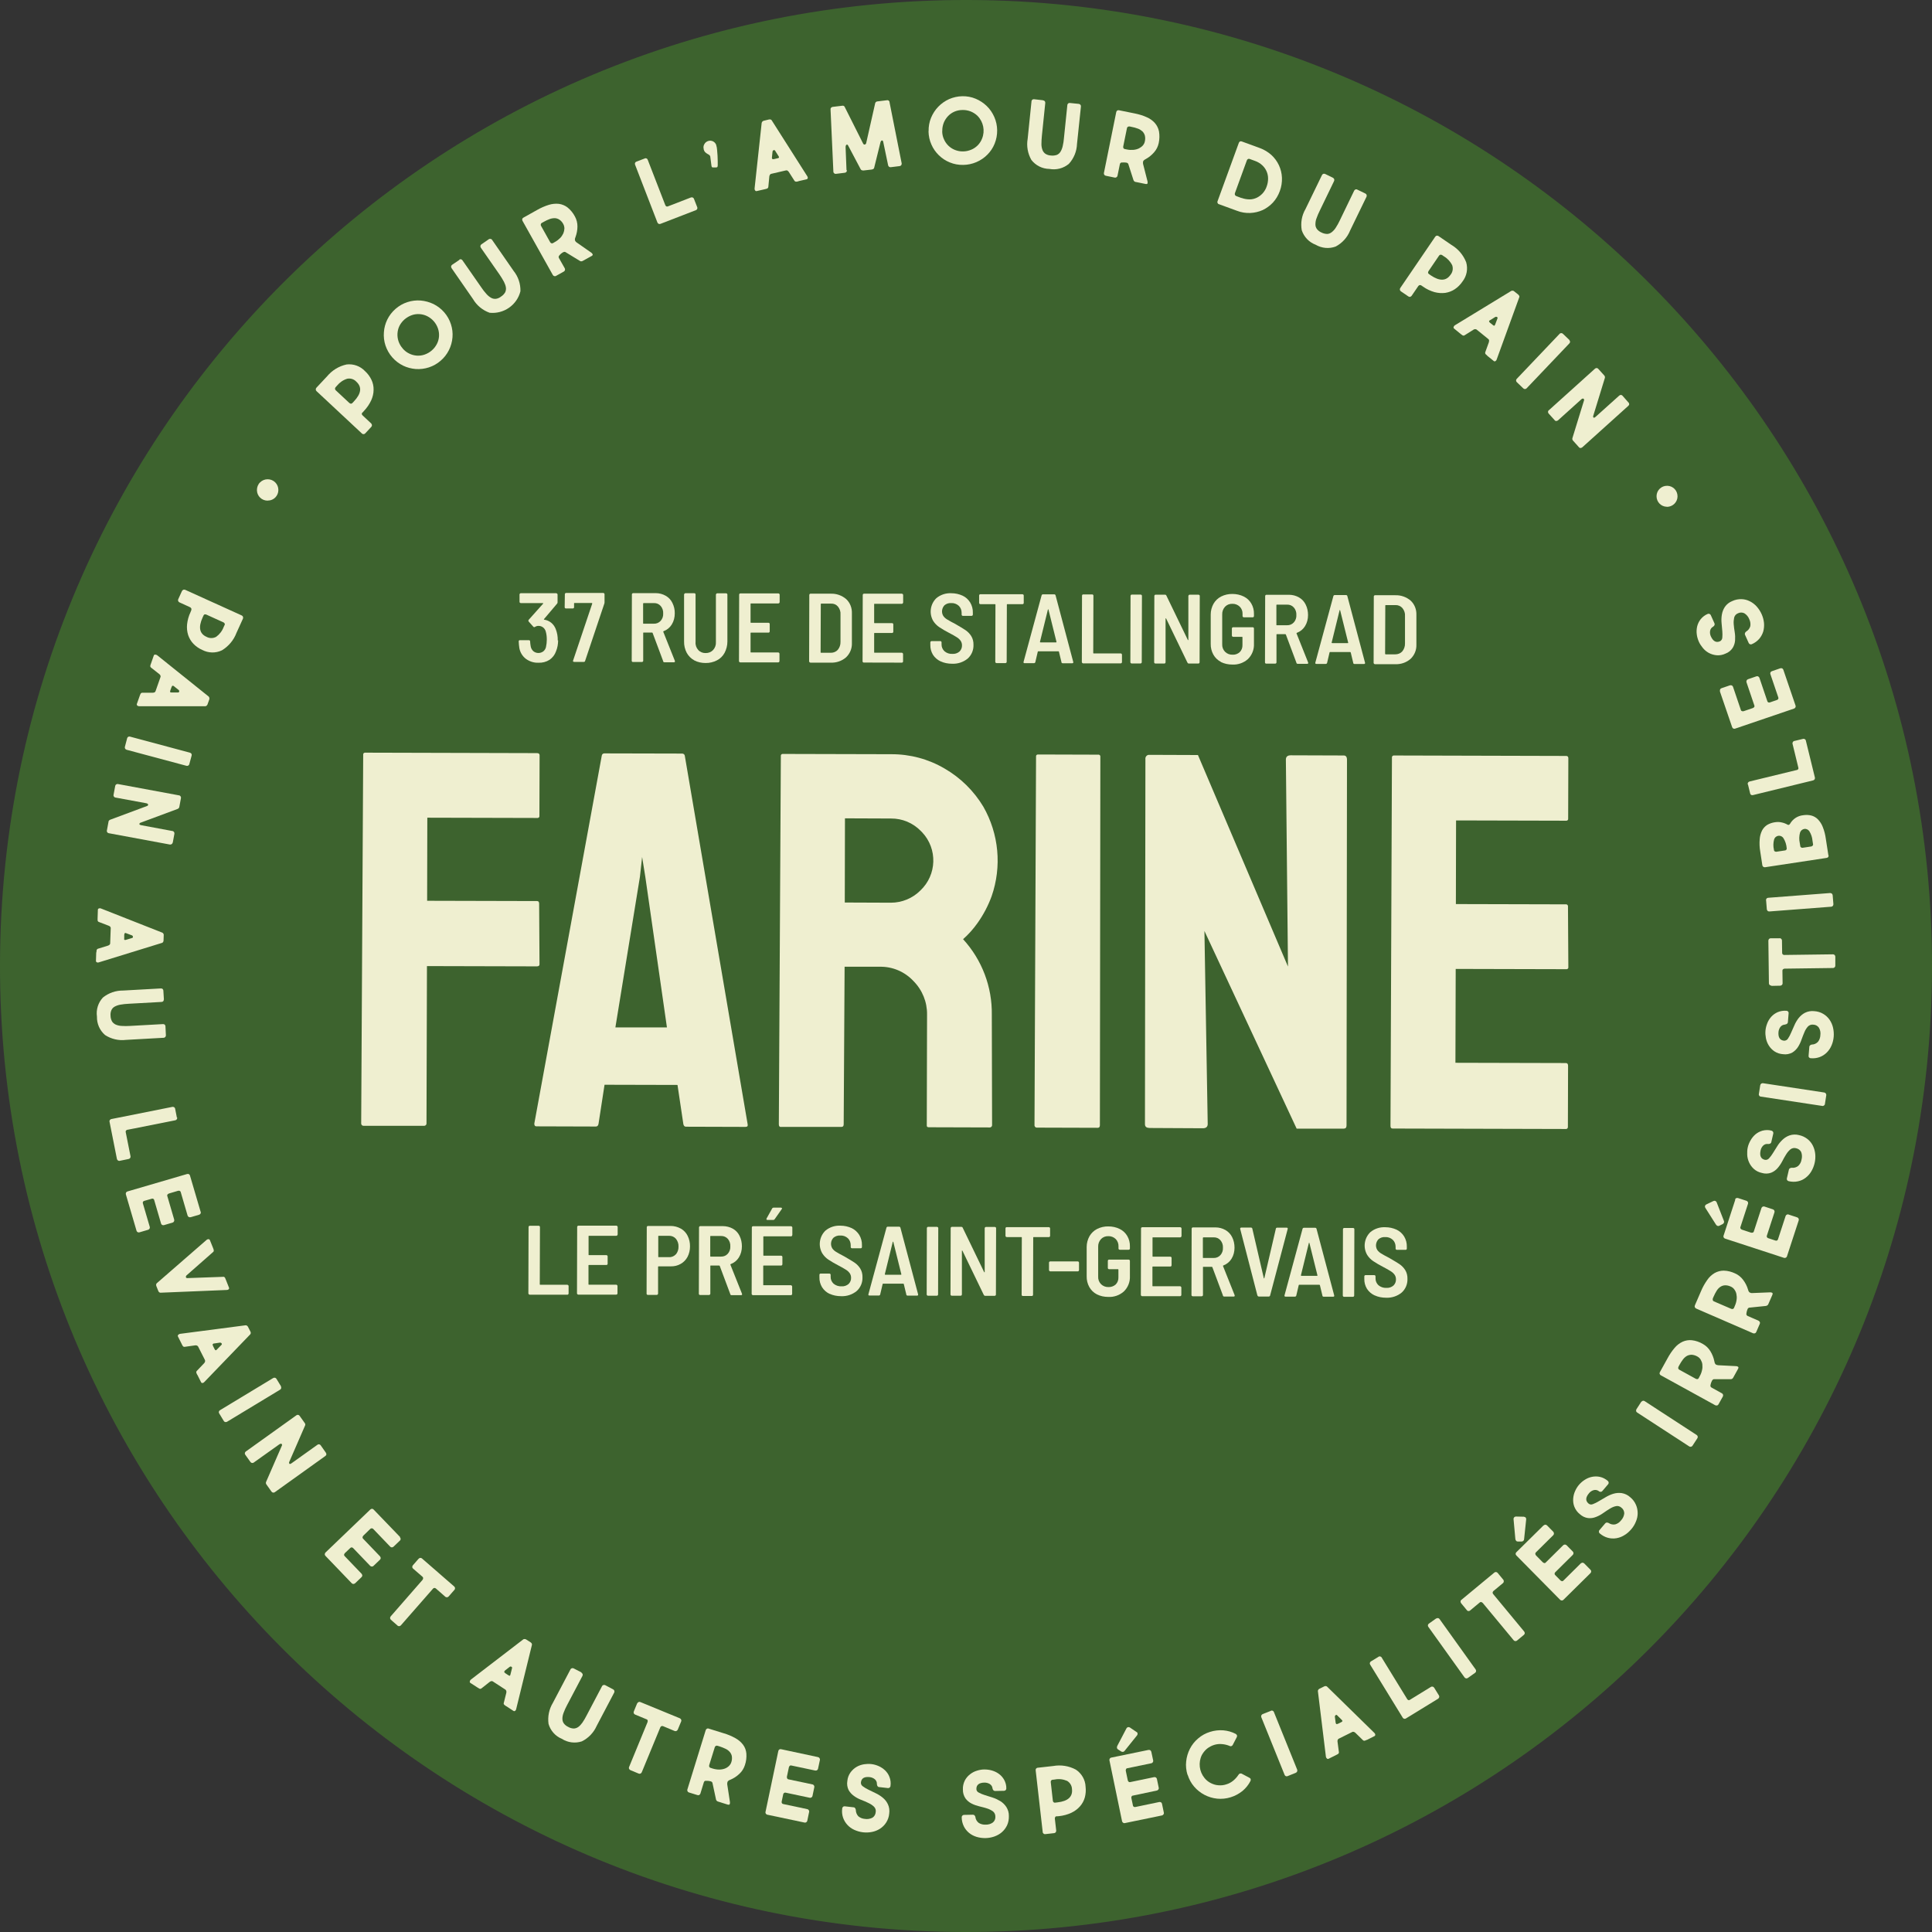 <?xml version="1.0" encoding="UTF-8"?><svg id="Calque_2" xmlns="http://www.w3.org/2000/svg" viewBox="0 0 211.82 211.82"><rect x="0" y="0" width="211.82" height="211.82" fill="#333333" stroke="none"/><defs><style>.cls-1{fill:#efefd0;}.cls-2{fill:#3d632e;}</style></defs><g id="Calque_1-2"><g id="Groupe_555"><path id="Tracé_7183" class="cls-2" d="m211.82,106.19c-.16,58.49-47.7,105.79-106.19,105.63C47.14,211.67-.16,164.12,0,105.63.16,47.14,47.7-.15,106.19,0c58.49.15,105.79,47.7,105.63,106.19,0,0,0,0,0,0"/><path id="Tracé_7184" class="cls-1" d="m20.97,66.86c.03-.05.02-.11,0-.16-.03-.05-.07-.09-.12-.12l-1.18-.54c-.06-.03-.11-.08-.13-.14-.03-.06-.03-.14,0-.2l.41-.9c.03-.06.08-.11.15-.14.06-.02.13-.02.19,0l6.2,2.81c.07.03.12.08.15.15.02.06.02.14,0,.2l-.71,1.56c-.3.8-.87,1.48-1.6,1.92-.68.33-1.48.31-2.15-.04-.37-.16-.7-.39-.98-.68-.26-.27-.45-.6-.57-.95-.12-.38-.16-.78-.12-1.17.05-.47.18-.93.38-1.35l.1-.25Zm3.66,1.68c.02-.05.03-.12,0-.17-.02-.06-.06-.1-.12-.13l-1.87-.85c-.06-.03-.13-.04-.19-.03-.06.01-.11.06-.13.11l-.11.24c-.48,1.06-.34,1.77.43,2.11.33.18.73.18,1.06,0,.37-.27.66-.64.82-1.07l.1-.22Z"/><path id="Tracé_7185" class="cls-1" d="m15.32,76.28c.02-.06.05-.13.09-.21.04-.08.13-.13.22-.12h1.11c.07,0,.14-.02.2-.04.06-.03.11-.09.12-.15l.54-1.54c.02-.06.01-.12-.02-.17-.02-.05-.06-.1-.1-.13l-.9-.71c-.08-.05-.12-.14-.1-.23.02-.08.04-.16.07-.22l.31-.89c.02-.06.08-.11.15-.1.07,0,.15.02.21.06l5.66,4.54s.06.08.07.13c.01.06.01.12,0,.17l-.2.56c-.02.05-.05.1-.1.14-.03.03-.08.05-.13.06h-7.26c-.07,0-.15-.02-.2-.07-.06-.04-.08-.13-.05-.2l.31-.87Zm3.74-1.06s-.08-.04-.13-.04c-.05,0-.09.06-.13.17l-.13.36c-.03.1-.03.16,0,.18.03.02.07.03.11.03h.73c.07.01.13-.04.14-.1,0,0,0,0,0,0,.01-.06-.01-.13-.06-.17l-.54-.43Z"/><path id="Tracé_7186" class="cls-1" d="m20.76,83.78c-.04.14-.18.22-.32.18,0,0,0,0,0,0l-6.57-1.76c-.13-.04-.21-.18-.18-.31l.25-.95c.02-.07.06-.13.12-.16.06-.03.13-.04.19-.02l6.57,1.76c.07.02.13.06.17.12.03.06.04.13.02.2l-.26.96Z"/><path id="Tracé_7187" class="cls-1" d="m18.93,92.38c-.01.07-.05.13-.11.17-.06.04-.14.05-.21.04l-6.69-1.24c-.07-.01-.12-.05-.16-.1-.04-.06-.06-.13-.04-.2l.17-.92c0-.11.07-.2.17-.25l4.11-1.53s.04-.04.05-.06c.04-.05.02-.12-.03-.16,0,0,0,0,0,0-.05-.04-.11-.06-.18-.07l-3.36-.62c-.07-.01-.12-.05-.16-.1-.04-.06-.06-.13-.04-.2l.18-.97c.01-.07.05-.13.11-.17.06-.04.12-.05.19-.04l6.69,1.24c.07,0,.14.05.18.11.04.06.05.13.04.19l-.18.97c-.02.1-.09.18-.19.22l-4.09,1.52c-.06.02-.09.07-.1.13-.01.06.07.11.24.14l3.38.63c.07,0,.14.05.18.11.04.06.05.13.04.2l-.18.97Z"/><path id="Tracé_7188" class="cls-1" d="m10.57,104.42c0-.07.01-.14.02-.23.02-.09.08-.16.17-.18l1.07-.33c.07-.02.13-.06.18-.1.05-.05.08-.12.07-.19l.06-1.64c0-.06-.02-.12-.07-.16-.04-.04-.09-.07-.14-.09l-1.07-.41c-.09-.02-.15-.1-.16-.19,0-.09,0-.16,0-.22l.03-.94c0-.07.05-.12.11-.14.07-.03.15-.03.22,0l6.75,2.66s.08.06.1.1c.03.05.05.11.04.17l-.02.59c0,.06-.02.11-.05.16-.02.04-.06.07-.1.09l-6.94,2.14c-.07.03-.14.03-.21,0-.07-.02-.12-.1-.11-.17l.03-.93Zm3.26-2.12s-.09-.02-.13,0c-.04.02-.07.08-.08.2v.38c-.02.11,0,.16.04.17.04,0,.08,0,.12,0l.7-.21c.07-.01.11-.08.09-.15,0,0,0,0,0,0,0-.06-.05-.12-.11-.14l-.64-.24Z"/><path id="Tracé_7189" class="cls-1" d="m17.96,109.58c0,.07-.02.14-.06.19-.05.05-.12.08-.19.08l-3.6.2c-.31.01-.62.05-.92.1-.22.04-.43.11-.63.22-.16.09-.28.23-.35.39-.08.19-.11.4-.09.61,0,.21.06.42.16.61.09.15.23.27.4.35.21.09.42.14.65.15.31.02.62.02.93,0l3.6-.2c.07,0,.14.01.2.06.05.05.08.11.08.18l.05.99c0,.14-.1.26-.24.27,0,0,0,0-.01,0l-4.12.23c-.81.1-1.62-.09-2.3-.53-.59-.51-.91-1.25-.89-2.02-.11-.76.13-1.53.65-2.09.63-.51,1.42-.78,2.23-.77l4.12-.23c.07,0,.14.01.2.06.05.05.08.11.08.18l.06.97Z"/><path id="Tracé_7190" class="cls-1" d="m19.42,122.52c.02.07,0,.14-.04.2-.04.06-.11.1-.18.11l-5.19,1.03c-.08,0-.15.04-.2.1-.03.05-.04.1-.03.15l.53,2.66c.01.07,0,.13-.04.19-.04.06-.1.1-.17.11l-.97.2c-.07.02-.14,0-.2-.04-.06-.04-.09-.1-.11-.16l-.81-4.08c-.02-.07,0-.15.04-.2.04-.05.1-.09.16-.1l6.67-1.33c.07-.02.15,0,.21.03.06.04.1.1.11.16l.19.97Z"/><path id="Tracé_7191" class="cls-1" d="m22.01,132.86c.04.14-.04.28-.18.32,0,0,0,0,0,0l-.92.27c-.07.02-.14.01-.21-.02-.06-.03-.11-.09-.13-.15l-.76-2.6c-.02-.06-.06-.1-.12-.12-.06-.02-.12-.02-.18,0l-.98.29c-.06.02-.12.06-.16.11-.04.04-.05.11-.03.16l.76,2.6c.03.14-.04.28-.17.32l-.95.28c-.07.02-.14.01-.2-.02-.06-.03-.1-.09-.12-.15l-.76-2.6c-.01-.05-.05-.1-.11-.12-.05-.02-.11-.03-.17,0l-.8.23c-.06.01-.11.05-.14.1-.03.05-.03.11-.02.16l.76,2.59c.02.06.01.13-.02.19-.03.06-.09.11-.16.13l-.95.28c-.07.02-.14.01-.2-.02-.06-.03-.1-.09-.12-.15l-1.17-3.99c-.02-.07-.01-.14.02-.2.03-.06.09-.1.15-.12l6.53-1.91c.07-.02.14-.02.21.01.06.03.1.09.12.16l1.17,3.98Z"/><path id="Tracé_7192" class="cls-1" d="m24.46,139.98c.09,0,.17.04.21.11.04.08.07.15.09.21l.34.86c.04.07.02.15-.04.2-.05.05-.13.07-.2.07l-7.26.3c-.05,0-.1-.01-.14-.05-.05-.03-.08-.08-.1-.13l-.22-.55c-.02-.06-.03-.12-.02-.17,0-.05.03-.1.07-.14l5.47-4.76c.06-.05.13-.07.2-.07.07,0,.12.04.15.1l.35.87c.03.06.05.13.07.22.02.09,0,.18-.08.23l-2.92,2.57s-.07.11-.05.17c.01.07.08.11.14.11l3.9-.14Z"/><path id="Tracé_7193" class="cls-1" d="m21.62,150.73c-.03-.06-.06-.13-.09-.21-.03-.09,0-.18.07-.24l.77-.81c.05-.05.09-.11.11-.18.02-.07.01-.14-.02-.2l-.74-1.46c-.03-.05-.08-.09-.14-.11-.05-.02-.11-.02-.17-.02l-1.14.16c-.09.02-.18-.01-.23-.09-.05-.07-.08-.14-.11-.2l-.42-.84c-.03-.06-.02-.13.03-.18.05-.06.12-.1.19-.11l7.2-.94c.05,0,.1.01.14.04.05.03.09.07.12.13l.27.53c.03.05.04.11.03.16,0,.05-.02.09-.05.13l-5.04,5.23c-.05.06-.11.1-.19.11-.07.01-.15-.03-.17-.1l-.42-.83Zm1.83-3.44s-.09.03-.12.07c-.03.04-.02.11.03.22l.17.34c.05.09.09.13.13.12.04-.01.07-.03.1-.06l.52-.53c.05-.04.06-.12.01-.17,0,0,0,0,0,0-.03-.05-.1-.08-.16-.08l-.68.1Z"/><path id="Tracé_7194" class="cls-1" d="m30.8,152.01c.07.12.03.28-.09.35,0,0,0,0,0,0l-5.82,3.52c-.06.03-.13.04-.19.03-.07-.01-.12-.05-.16-.11l-.51-.84c-.04-.06-.05-.13-.03-.2.02-.06.06-.12.12-.15l5.82-3.52c.06-.04.13-.05.21-.04.07.02.12.06.16.12l.51.84Z"/><path id="Tracé_7195" class="cls-1" d="m35.73,159.28c.04.05.06.12.05.19-.01.07-.06.13-.12.17l-5.53,3.96c-.05.04-.12.06-.19.04-.07,0-.13-.05-.17-.1l-.54-.76c-.07-.08-.1-.2-.06-.3l1.75-4.02s0-.05,0-.08c-.01-.06-.07-.1-.13-.09,0,0-.01,0-.02,0-.06.01-.12.04-.17.08l-2.78,1.98c-.05.04-.12.06-.19.04-.07,0-.13-.05-.17-.1l-.57-.8c-.04-.06-.06-.13-.04-.19.01-.07.05-.13.1-.16l5.53-3.96c.06-.05.13-.07.2-.06.07.01.13.05.17.11l.57.8c.06.08.07.19.02.28l-1.74,4c-.02.06-.01.12.03.17.04.05.13.03.26-.07l2.8-2c.06-.05.13-.07.2-.06.07.01.13.05.17.11l.56.8Z"/><path id="Tracé_7196" class="cls-1" d="m43.85,168.55c.1.1.1.26,0,.36,0,0,0,0-.01,0l-.69.66c-.05.05-.12.08-.19.08-.07,0-.14-.03-.18-.08l-1.88-1.96s-.1-.06-.16-.05c-.06,0-.12.04-.16.08l-.73.71c-.05.05-.09.11-.1.17-.01.06,0,.12.04.16l1.88,1.96s.07.12.07.18c0,.07-.03.13-.08.18l-.71.68c-.05.05-.12.08-.19.07-.07,0-.13-.03-.18-.08l-1.88-1.96s-.09-.06-.15-.06c-.06,0-.11.03-.15.07l-.6.57s-.07.1-.08.16c0,.06.02.11.06.15l1.87,1.95s.07.11.07.18c0,.07-.03.14-.08.18l-.71.68s-.12.08-.19.07c-.07,0-.13-.03-.18-.08l-2.88-3c-.05-.05-.08-.12-.07-.19,0-.07.03-.13.08-.18l4.91-4.71c.05-.05.12-.08.19-.08.07,0,.13.03.18.09l2.89,3Z"/><path id="Tracé_7197" class="cls-1" d="m45.9,170.9c.05-.06.11-.09.18-.1.07,0,.14.02.19.07l3.53,3.07c.05.04.08.11.09.17,0,.07-.02.15-.07.2l-.63.72c-.05.05-.11.09-.18.09-.07,0-.14-.01-.19-.06l-1.04-.91s-.1-.06-.16-.05c-.06,0-.11.03-.15.08l-3.52,4.02c-.04.05-.11.08-.17.09-.07,0-.14-.01-.19-.06l-.74-.65c-.1-.1-.11-.25-.02-.36l3.49-4s.07-.11.07-.17c.01-.06-.01-.12-.05-.16l-1.05-.91c-.05-.04-.09-.11-.09-.18,0-.07.02-.14.07-.19l.63-.72Z"/><path id="Tracé_7198" class="cls-1" d="m55.49,187.06c-.06-.04-.12-.08-.19-.14-.07-.06-.1-.16-.06-.24l.27-1.08c.01-.07.02-.14,0-.21-.02-.07-.06-.12-.12-.16l-1.37-.89c-.05-.03-.11-.04-.17-.02-.05.01-.11.04-.15.07l-.9.71c-.06.06-.16.08-.24.04-.08-.04-.14-.08-.2-.12l-.79-.51c-.06-.04-.08-.1-.06-.17.01-.07.05-.14.11-.19l5.76-4.42s.09-.04.14-.03c.06,0,.12.02.17.05l.5.32s.09.07.11.13c.02.04.03.09.02.14l-1.73,7.05c-.01.07-.05.14-.11.18-.06.05-.14.05-.2,0l-.78-.51Zm-.14-3.89s-.06.07-.07.12c0,.05.04.1.14.17l.32.21c.09.06.15.07.17.04.03-.03.04-.07.05-.11l.18-.71c.02-.06-.01-.13-.08-.16,0,0,0,0,0,0-.06-.03-.13-.02-.18.02l-.54.42Z"/><path id="Tracé_7199" class="cls-1" d="m63.75,183.4c.06.03.11.08.13.15.02.07.01.15-.03.21l-1.68,3.19c-.15.27-.27.55-.38.84-.08.21-.13.43-.13.65,0,.18.05.36.15.5.12.17.29.3.48.39.18.11.39.17.6.18.18,0,.35-.06.5-.16.18-.13.33-.3.46-.48.17-.25.33-.52.47-.8l1.68-3.19c.03-.07.09-.12.16-.14.07-.02.14-.01.2.02l.87.46c.13.07.17.23.11.35,0,0,0,0,0,0l-1.92,3.65c-.33.74-.9,1.34-1.63,1.7-.73.24-1.54.14-2.19-.28-.71-.29-1.25-.9-1.46-1.64-.11-.8.06-1.62.48-2.31l1.92-3.65c.03-.07.09-.12.16-.14.07-.02.14-.01.2.02l.87.45Z"/><path id="Tracé_7200" class="cls-1" d="m69.87,186.76c.02-.07.08-.12.14-.15.06-.03.14-.03.2,0l4.33,1.78c.06.03.11.08.14.14.03.07.03.14,0,.21l-.37.89c-.03.07-.08.12-.15.15-.06.03-.13.03-.2,0l-1.27-.53c-.05-.02-.11-.02-.17,0-.05.02-.09.07-.12.12l-2.04,4.94c-.03.06-.07.11-.14.14-.06.03-.14.03-.2,0l-.91-.38c-.06-.03-.11-.08-.14-.14-.03-.06-.03-.13,0-.2l2.02-4.91c.02-.06.03-.12.02-.18,0-.06-.05-.11-.1-.13l-1.28-.53c-.07-.03-.12-.08-.14-.14-.03-.07-.02-.14,0-.2l.37-.9Z"/><path id="Tracé_7201" class="cls-1" d="m77.43,195.24c-.12-.02-.23.05-.26.16l-.38,1.24c-.02.06-.06.12-.12.15-.06.04-.13.04-.2.02l-.94-.29c-.07-.02-.12-.07-.15-.13-.03-.06-.04-.13-.02-.19l2.01-6.5c.02-.07.06-.13.13-.17.06-.03.13-.04.2-.01l1.64.51c.45.13.88.31,1.29.54.33.18.62.43.84.72.21.28.33.62.36.97.03.43-.02.85-.16,1.26-.12.37-.32.7-.61.96-.29.28-.63.5-1,.65-.1.03-.2.09-.27.17-.05.1-.07.21-.06.32l.3,1.96c.01.08,0,.16-.03.23-.03.06-.1.07-.22.04l-1.05-.33c-.07-.02-.13-.05-.17-.11-.03-.04-.05-.08-.06-.13l-.39-1.82s-.04-.09-.08-.11c-.06-.04-.13-.06-.2-.07-.07-.01-.13-.02-.18-.03-.07,0-.14-.01-.21,0m1.21-3.85c-.06-.02-.12-.01-.17.02-.05.03-.09.07-.11.13l-.61,1.96c-.02.06-.02.13,0,.19.02.06.07.1.13.12l.25.08c.23.07.47.11.7.11.21,0,.41-.03.61-.1.17-.06.33-.16.46-.28.12-.12.22-.26.27-.43.07-.2.09-.42.06-.64-.03-.18-.11-.34-.23-.48-.13-.15-.29-.27-.47-.35-.21-.1-.43-.19-.65-.26l-.24-.07Z"/><path id="Tracé_7202" class="cls-1" d="m89.69,192.65c.07.01.12.05.16.11.04.06.06.14.04.21l-.2.94c-.01.07-.06.13-.11.17-.06.04-.13.05-.19.04l-2.65-.56c-.06-.01-.12,0-.16.05-.05.04-.08.1-.09.16l-.21,1c-.02.07-.01.13.02.2.02.05.07.1.13.11l2.65.56c.07.01.12.06.16.11.04.06.05.13.04.19l-.2.96c-.01.07-.05.13-.12.17-.06.04-.13.05-.19.03l-2.65-.56c-.05-.01-.11,0-.16.04-.05.03-.08.09-.09.14l-.17.81c-.01.06,0,.12.03.17.03.05.08.08.14.09l2.64.56c.07.01.12.05.16.11.04.06.06.13.04.2l-.2.96c-.01.07-.05.13-.12.17-.06.04-.12.05-.19.03l-4.07-.86c-.07-.01-.13-.06-.17-.12-.04-.06-.05-.12-.03-.19l1.4-6.66c.01-.07.05-.14.11-.18.06-.04.13-.05.2-.03l4.07.87Z"/><path id="Tracé_7203" class="cls-1" d="m96.14,195.62c.02-.21-.07-.42-.23-.55-.16-.13-.34-.2-.54-.23-.6-.07-.93.12-.98.58-.02.17.06.33.21.43.19.14.39.26.6.36l.8.39c.28.13.55.3.79.5.24.2.43.44.56.72.15.32.19.68.14,1.03-.03.35-.15.69-.34.98-.17.27-.4.49-.67.67-.27.17-.57.29-.88.35-.65.13-1.33.05-1.94-.23-.29-.13-.55-.32-.76-.55-.21-.23-.37-.5-.47-.79-.11-.33-.14-.67-.09-1.01,0-.07.04-.13.09-.17.05-.05.12-.07.19-.06l.97.11c.07,0,.13.04.17.1.04.06.06.12.07.19,0,.26.1.5.27.69.2.17.45.27.71.29.29.05.58,0,.84-.13.21-.13.34-.36.36-.61.04-.22-.03-.44-.19-.6-.18-.17-.38-.3-.6-.4-.25-.12-.51-.24-.81-.35-.28-.11-.55-.25-.79-.43-.24-.17-.44-.39-.58-.64-.15-.31-.2-.66-.14-1,.03-.34.15-.66.35-.94.18-.24.4-.45.66-.6.25-.15.53-.24.82-.29.27-.04.54-.05.8-.02.28.03.55.11.8.22.26.11.5.28.71.47.21.21.38.45.48.73.12.31.16.65.11.98,0,.07-.04.13-.09.17-.05.05-.12.07-.19.06l-.97-.11c-.07,0-.13-.04-.17-.1-.04-.05-.06-.12-.06-.19"/><path id="Tracé_7204" class="cls-1" d="m108.82,196.1c-.01-.21-.13-.4-.31-.51-.17-.1-.37-.15-.57-.15-.6.01-.9.25-.89.71,0,.17.11.32.27.39.21.11.42.2.65.27.26.08.54.18.85.27.3.09.58.23.85.39.26.16.49.38.66.64.19.3.29.64.28,1,.01.35-.05.7-.2,1.02-.14.29-.33.54-.57.75-.24.21-.52.36-.82.47-.63.22-1.31.23-1.95.04-.3-.09-.59-.24-.83-.44-.24-.2-.44-.45-.57-.72-.15-.31-.23-.64-.23-.99,0-.07.02-.13.07-.18.05-.05.11-.08.18-.08l.97-.02c.07,0,.14.02.19.08.05.05.08.11.09.18.03.25.16.48.37.64.22.14.48.2.74.19.29.01.58-.07.81-.24.19-.16.29-.4.27-.65,0-.22-.09-.43-.27-.57-.2-.14-.42-.25-.65-.32-.26-.08-.54-.16-.85-.23-.29-.07-.58-.17-.85-.31-.26-.13-.48-.32-.66-.56-.19-.29-.29-.62-.28-.97-.02-.34.06-.68.21-.99.14-.27.34-.5.57-.68.23-.18.49-.32.77-.4.26-.08.52-.13.79-.13.28,0,.56.03.83.11.28.08.54.2.77.37.24.17.44.4.58.65.16.29.25.62.24.95,0,.07-.02.13-.07.18-.05.05-.11.08-.18.08l-.97.02c-.07,0-.14-.02-.19-.07-.05-.05-.08-.11-.09-.18"/><path id="Tracé_7205" class="cls-1" d="m115.83,199.13c-.06,0-.11.04-.14.09-.03.05-.04.11-.04.17l.15,1.3c0,.07-.01.13-.05.19-.04.06-.1.09-.17.1l-.98.11c-.07.01-.14-.01-.19-.06-.05-.04-.09-.1-.09-.17l-.77-6.76c-.01-.07,0-.14.05-.2.04-.05.11-.09.18-.09l1.7-.19c.85-.15,1.72-.01,2.48.4.63.42,1.03,1.11,1.06,1.86.05.4.02.8-.08,1.18-.1.36-.28.7-.53.98-.26.3-.59.54-.95.71-.43.2-.89.32-1.36.37l-.27.02Zm-.43-4.01c-.12.02-.21.13-.2.25l.23,2.04c0,.07.03.13.08.18.04.04.1.06.16.05l.26-.03c1.16-.13,1.69-.62,1.6-1.45-.01-.37-.21-.72-.54-.91-.42-.18-.89-.24-1.34-.15l-.25.03Z"/><path id="Tracé_7206" class="cls-1" d="m125.92,191.86c.07-.01.13,0,.19.03.06.04.1.1.12.18l.2.94c.02.07,0,.14-.04.2-.04.06-.09.1-.16.11l-2.66.55c-.06.01-.11.06-.12.11-.03.06-.03.12-.02.18l.21,1c.01.07.04.13.09.18.04.04.1.06.16.05l2.65-.55c.14-.02.27.06.3.2l.2.96c.02.07,0,.14-.04.2-.04.06-.1.09-.16.11l-2.65.56c-.06,0-.1.05-.13.1-.03.05-.03.11-.02.16l.17.81c0,.06.04.11.09.15.05.03.11.04.16.03l2.64-.55c.07-.01.13,0,.19.03.06.04.1.1.11.17l.2.96c.02.07,0,.14-.04.2-.04.06-.1.09-.16.11l-4.07.84c-.07.02-.14,0-.2-.04-.06-.04-.09-.1-.11-.16l-1.38-6.66c-.02-.07,0-.15.03-.21.04-.06.1-.1.16-.11l4.08-.84Zm-1.31-1.97c.06.03.1.08.11.15.01.07,0,.14-.04.2l-1.38,1.72c-.04.06-.1.1-.17.11-.07.01-.14,0-.2-.04l-.36-.23c-.06-.04-.1-.1-.11-.17,0-.07,0-.14.03-.2l1.02-1.95c.07-.12.23-.16.35-.09,0,0,.01,0,.02.01l.72.49Z"/><path id="Tracé_7207" class="cls-1" d="m130.2,194.6c-.15-.48-.21-.99-.15-1.49.05-.48.19-.95.41-1.38.22-.43.53-.82.9-1.13.38-.33.82-.57,1.3-.72.47-.15.97-.21,1.47-.17.47.04.93.17,1.35.39.06.04.11.09.14.16.02.07.01.15-.03.21l-.43.83c-.06.13-.21.19-.34.13-.01,0-.02-.01-.03-.02-.26-.1-.53-.17-.81-.19-.29-.03-.59,0-.87.09-.29.09-.56.24-.8.43-.22.19-.4.42-.54.67-.41.83-.29,1.83.3,2.54.18.22.41.41.67.54.26.13.53.22.82.24.3.03.61,0,.9-.1.28-.08.54-.23.77-.42.21-.18.4-.39.55-.62.04-.07.09-.12.16-.14.07-.02.15-.02.21.02l.83.44c.07.03.12.08.14.15.02.07,0,.14-.02.2-.21.42-.52.8-.88,1.1-.39.31-.83.55-1.3.69-.48.15-.98.2-1.48.15-.97-.1-1.87-.57-2.51-1.31-.33-.38-.57-.83-.72-1.31"/><path id="Tracé_7208" class="cls-1" d="m139.33,187.56c.13-.05.28,0,.34.14,0,0,0,0,0,.01l2.55,6.31c.05.13-.01.28-.14.34l-.91.37c-.06.03-.14.03-.2,0-.06-.03-.11-.08-.13-.14l-2.55-6.31c-.03-.07-.03-.14,0-.21.03-.06.08-.11.14-.14l.92-.36Z"/><path id="Tracé_7209" class="cls-1" d="m149.86,190.75c-.06.03-.13.06-.21.09-.09.03-.18,0-.24-.07l-.8-.78c-.05-.05-.11-.09-.18-.11-.06-.02-.13-.02-.19.02l-1.47.73c-.05.03-.09.08-.11.13-.02.05-.02.11-.02.17l.15,1.14c.02.09-.01.18-.09.23-.07.05-.14.08-.2.11l-.84.42c-.06.03-.13.02-.18-.03-.06-.05-.1-.12-.11-.19l-.88-7.2c0-.05.01-.1.04-.14.03-.05.07-.09.13-.12l.53-.26c.05-.03.11-.04.17-.03.05,0,.09.02.13.05l5.19,5.08c.06.05.09.11.1.19.01.07-.03.15-.1.17l-.83.42Zm-3.42-1.86s.03.09.06.12c.04.03.11.02.22-.03l.34-.17c.09-.05.13-.09.12-.13-.01-.04-.03-.07-.06-.1l-.52-.52c-.04-.05-.12-.06-.17-.01h0c-.05.04-.08.1-.08.16l.09.68Z"/><path id="Tracé_7210" class="cls-1" d="m151.13,181.64c.06-.04.13-.05.2-.03.07.02.13.06.16.13l2.77,4.51c.03.07.09.12.16.15.05.01.11,0,.15-.03l2.31-1.42c.06-.04.13-.05.19-.03.07.01.13.06.17.12l.52.84c.04.06.05.13.03.2-.02.06-.06.12-.11.16l-3.54,2.17c-.06.04-.13.05-.2.03-.06-.02-.12-.06-.15-.12l-3.56-5.8c-.04-.06-.06-.13-.04-.21.02-.07.06-.13.12-.16l.84-.51Z"/><path id="Tracé_7211" class="cls-1" d="m157.47,177.45c.12-.08.28-.06.36.06,0,0,0,0,0,0l3.96,5.53c.04.06.05.12.04.19,0,.07-.05.13-.1.17l-.8.57c-.06.04-.13.06-.2.04-.07-.01-.12-.05-.16-.1l-3.96-5.53c-.05-.06-.07-.13-.06-.2.01-.07.05-.13.11-.17l.8-.57Z"/><path id="Tracé_7212" class="cls-1" d="m160.2,175.77c-.05-.05-.07-.12-.07-.2,0-.07.04-.13.1-.17l3.61-2.99c.11-.09.27-.07.36.04,0,0,0,0,0,0l.61.74c.05.05.07.13.06.2,0,.07-.03.13-.09.18l-1.06.88s-.07.09-.07.15c0,.06.01.12.05.16l3.41,4.12c.04.05.06.12.06.18,0,.07-.04.13-.09.18l-.76.63c-.11.09-.27.07-.36-.03l-3.39-4.09s-.09-.08-.15-.1c-.06-.02-.12,0-.17.03l-1.07.89c-.05.05-.12.07-.19.06-.07,0-.13-.04-.17-.1l-.62-.75Z"/><path id="Tracé_7213" class="cls-1" d="m167.08,166.3c.06,0,.13.02.17.06.05.05.08.12.08.19l-.23,2.19c0,.07-.03.14-.08.19-.05.05-.12.08-.19.08h-.43c-.07,0-.14-.03-.18-.09-.05-.05-.07-.12-.08-.19l-.2-2.19c0-.14.1-.26.25-.27,0,0,.02,0,.02,0l.87.02Zm2.17.94c.1-.1.26-.1.36,0,0,0,0,0,0,0l.68.69c.05.05.08.12.08.19,0,.07-.02.14-.07.19l-1.93,1.91s-.06.1-.04.16c.01.06.04.12.08.16l.72.73c.05.05.11.08.17.1.06.01.12,0,.16-.05l1.93-1.91c.1-.09.26-.09.36,0l.69.7c.05.05.08.12.07.19,0,.07-.03.13-.08.18l-1.93,1.91s-.06.09-.06.15c0,.06.03.11.07.15l.58.59s.1.07.16.08c.06,0,.11-.02.15-.06l1.92-1.9s.11-.07.18-.07c.07,0,.14.03.19.08l.69.7c.05.05.08.12.07.19,0,.07-.03.13-.08.18l-2.96,2.92c-.05.05-.12.08-.19.07-.07,0-.13-.03-.18-.08l-4.78-4.84c-.05-.05-.09-.12-.09-.19,0-.07.03-.14.08-.18l2.96-2.92Z"/><path id="Tracé_7214" class="cls-1" d="m175.3,163.49c-.17-.13-.39-.17-.59-.11-.19.06-.36.17-.49.33-.39.46-.41.84-.05,1.14.13.11.31.13.47.06.22-.08.43-.19.63-.31.23-.14.49-.29.77-.45.27-.16.55-.29.85-.38.3-.09.61-.11.91-.07.35.06.67.21.93.45.27.22.49.5.63.83.13.29.19.61.19.93,0,.32-.07.63-.2.93-.12.3-.29.58-.51.83-.22.26-.47.48-.76.65-.27.17-.57.28-.88.33-.31.05-.62.03-.92-.05-.33-.09-.63-.26-.89-.48-.05-.04-.08-.1-.09-.17,0-.07.01-.14.06-.19l.63-.74c.04-.05.11-.09.18-.09.07,0,.14.02.2.05.21.14.47.2.72.15.25-.07.47-.22.63-.43.2-.21.33-.48.36-.77,0-.25-.11-.48-.31-.63-.16-.15-.39-.22-.6-.17-.24.05-.46.15-.67.28-.23.14-.48.3-.73.48-.25.18-.51.32-.8.43-.27.11-.56.15-.85.12-.34-.04-.66-.2-.91-.43-.27-.21-.47-.49-.6-.81-.11-.28-.15-.58-.13-.88.02-.29.09-.58.21-.84.11-.25.25-.48.42-.68.18-.21.39-.4.63-.55.24-.16.51-.27.79-.33.29-.06.59-.06.87,0,.33.07.63.23.88.45.05.04.08.1.09.17,0,.07-.01.14-.06.19l-.63.74c-.04.05-.11.09-.18.09-.07,0-.13-.01-.19-.05"/><path id="Tracé_7215" class="cls-1" d="m179.96,153.69c.08-.12.24-.15.36-.07,0,0,0,0,0,0l5.7,3.71c.06.04.1.1.11.16.02.07,0,.14-.03.19l-.54.83c-.04.06-.1.1-.17.11-.07.01-.13,0-.19-.04l-5.7-3.71c-.06-.04-.11-.1-.12-.17-.01-.07,0-.14.04-.2l.53-.82Z"/><path id="Tracé_7216" class="cls-1" d="m187.54,151.84c-.04.11,0,.23.11.29l1.14.63c.06.03.1.09.12.15.02.07.01.14-.02.2l-.48.86c-.03.06-.09.11-.16.12-.06.02-.13,0-.19-.02l-5.96-3.28c-.07-.03-.11-.09-.14-.16-.02-.07,0-.14.03-.2l.83-1.5c.22-.41.48-.8.78-1.15.24-.29.54-.52.88-.68.32-.14.67-.2,1.02-.16.42.05.83.19,1.2.41.34.19.62.46.82.79.21.34.36.72.44,1.12.01.11.05.21.11.3.08.07.19.11.3.12l1.98.1c.08,0,.15.03.21.07.05.04.05.12,0,.22l-.53.96c-.03.06-.08.12-.14.15-.04.02-.09.03-.14.03h-1.86s-.09.03-.12.07c-.05.05-.09.11-.11.18l-.07.17c-.02.06-.04.13-.05.2m-3.52-1.96c-.06.11-.02.24.09.3l1.8.99c.06.03.12.05.19.04.06,0,.11-.05.14-.1l.12-.23c.12-.21.2-.43.25-.67.05-.2.05-.41.03-.62-.02-.18-.09-.35-.18-.51-.09-.15-.22-.27-.37-.35-.19-.11-.4-.17-.61-.19-.18,0-.36.04-.52.12-.17.1-.32.23-.44.39-.14.19-.27.38-.38.59l-.12.22Z"/><path id="Tracé_7217" class="cls-1" d="m191.47,144c-.03.11.03.23.14.28l1.19.52c.06.03.11.08.14.14.03.06.03.14,0,.2l-.39.9c-.03.07-.08.12-.15.14-.06.02-.13.02-.19,0l-6.24-2.71c-.07-.03-.12-.08-.15-.15-.03-.06-.02-.14,0-.2l.68-1.57c.18-.43.41-.84.68-1.22.21-.31.49-.57.81-.76.31-.17.65-.26,1-.26.43.01.85.12,1.23.3.35.15.66.4.89.71.24.32.43.68.54,1.07.02.11.07.21.14.29.09.06.2.1.31.09l1.98-.08c.08,0,.15.01.22.05.06.04.06.11.02.22l-.44,1.01c-.02.07-.07.12-.13.16-.04.02-.09.04-.13.05l-1.85.19s-.09.03-.12.07c-.04.06-.07.12-.09.19-.02.06-.04.12-.05.17-.02.07-.03.14-.03.21m-3.69-1.62c-.02.05-.02.12,0,.17.02.06.06.1.12.12l1.88.81c.06.03.13.04.19.02.06-.01.11-.06.13-.11l.1-.24c.1-.22.16-.45.19-.69.03-.21.01-.42-.03-.62-.04-.18-.12-.34-.23-.49-.1-.14-.24-.24-.4-.31-.2-.09-.41-.14-.63-.13-.18.01-.35.07-.5.17-.16.11-.3.26-.4.43-.13.2-.23.41-.33.63l-.1.23Z"/><path id="Tracé_7218" class="cls-1" d="m187.86,131.68c.05-.03.12-.04.18-.02.07.02.12.07.16.13l.8,2.05c.03.06.04.13.01.2-.02.07-.07.12-.13.16l-.38.19c-.06.03-.14.04-.2.01-.07-.03-.12-.07-.16-.13l-1.18-1.86c-.07-.12-.03-.28.1-.35,0,0,.01,0,.02-.01l.79-.38Zm2.36-.16c.04-.14.19-.21.32-.17,0,0,0,0,.01,0l.92.3c.07.02.13.07.16.13.03.06.04.13.02.19l-.84,2.58c-.02.06,0,.12.03.16.04.05.09.09.15.11l.97.32c.06.02.13.02.2,0,.06-.01.1-.06.12-.11l.84-2.58c.02-.06.07-.12.13-.15.06-.03.13-.04.19-.02l.94.31c.07.02.12.07.15.13.03.06.04.13.02.19l-.84,2.58c-.02.05-.01.11.02.16.03.05.08.08.13.1l.79.26c.06.02.12.02.17,0,.05-.02.09-.07.11-.12l.84-2.57c.02-.06.07-.12.13-.15.06-.03.13-.04.2-.01l.94.31c.07.02.12.07.15.13.03.06.04.13.02.19l-1.29,3.95c-.02.07-.07.12-.13.15-.06.03-.13.04-.19.02l-6.46-2.11c-.07-.02-.13-.07-.16-.13-.03-.06-.04-.13-.01-.2l1.29-3.96Z"/><path id="Tracé_7219" class="cls-1" d="m193.88,125.43c-.21-.04-.42.02-.57.17-.14.14-.24.32-.28.52-.13.59.02.94.47,1.04.17.03.34-.03.45-.16.16-.17.3-.36.42-.56l.47-.75c.16-.27.36-.51.59-.73.22-.21.49-.38.78-.48.33-.11.69-.12,1.03-.03.34.07.66.22.94.44.25.2.45.45.59.74.14.29.22.6.25.91.06.66-.1,1.33-.44,1.9-.16.27-.38.51-.63.7-.25.19-.54.32-.84.38-.33.07-.68.06-1.01-.02-.07-.02-.12-.06-.16-.11-.04-.06-.05-.13-.03-.2l.22-.95c.01-.07.06-.13.12-.16.06-.03.13-.05.19-.05.25.03.51-.04.71-.2.19-.18.32-.41.36-.67.08-.28.07-.58-.03-.85-.11-.22-.32-.37-.56-.42-.21-.06-.44-.02-.62.12-.19.16-.34.34-.47.55-.15.23-.29.49-.43.76-.14.27-.31.52-.51.75-.19.22-.43.39-.7.5-.32.12-.68.13-1.01.03-.34-.07-.65-.22-.9-.45-.22-.2-.4-.45-.52-.72-.12-.27-.19-.55-.2-.84-.01-.27,0-.54.06-.8.06-.27.17-.53.31-.77.14-.25.32-.47.54-.66.23-.19.49-.32.77-.4.32-.08.66-.09.98,0,.07.02.12.06.16.11.04.06.05.13.04.2l-.22.95c-.01.07-.06.13-.12.16-.06.03-.13.05-.19.04"/><path id="Tracé_7220" class="cls-1" d="m192.99,118.98c.02-.14.16-.24.3-.22,0,0,0,0,0,0l6.72,1.02c.14.03.23.15.22.29l-.15.97c0,.07-.05.13-.11.17-.05.04-.12.06-.19.04l-6.72-1.02c-.07,0-.14-.04-.18-.1-.04-.06-.06-.13-.04-.19l.15-.97Z"/><path id="Tracé_7221" class="cls-1" d="m195.74,112.33c-.21,0-.41.09-.54.26-.12.16-.19.35-.21.55-.05.6.16.92.62.96.17,0,.33-.08.42-.23.13-.19.24-.4.33-.62l.36-.81c.12-.29.28-.56.47-.81.19-.24.43-.45.7-.59.32-.16.67-.22,1.02-.18.35.02.69.12.99.3.27.16.51.38.69.64.18.26.31.56.38.87.15.65.1,1.33-.16,1.94-.12.29-.3.56-.52.78-.22.22-.48.39-.77.5-.32.12-.66.16-1,.13-.07,0-.13-.04-.17-.08-.05-.05-.07-.12-.06-.19l.08-.97c0-.07.04-.14.09-.18.05-.04.12-.07.19-.08.26,0,.5-.12.67-.3.16-.2.25-.46.26-.72.04-.29-.01-.58-.16-.83-.14-.2-.37-.33-.62-.33-.22-.03-.44.05-.59.21-.16.18-.29.39-.38.62-.11.25-.21.52-.32.82-.1.29-.23.56-.39.81-.16.24-.37.45-.62.6-.3.16-.65.23-.99.18-.34-.02-.67-.12-.96-.31-.25-.17-.46-.38-.62-.64-.16-.25-.26-.52-.32-.81-.05-.26-.07-.54-.05-.8.02-.28.09-.55.19-.81.1-.27.25-.51.44-.73.2-.22.44-.39.71-.51.31-.13.64-.18.97-.15.07,0,.13.04.17.08.05.05.07.12.06.19l-.08.97c0,.07-.04.13-.09.18-.05.04-.12.07-.19.07"/><path id="Tracé_7222" class="cls-1" d="m194.22,108.06c-.07,0-.14-.02-.2-.07-.05-.05-.08-.11-.08-.18l-.06-4.68c0-.14.11-.26.25-.26,0,0,0,0,.01,0h.96c.07-.02.14.01.19.06.05.05.08.11.08.18l.02,1.38c0,.06.03.11.07.15.04.04.1.06.16.06l5.34-.07c.07,0,.13.02.18.07.05.05.08.11.08.18v.99c0,.14-.1.25-.24.26l-5.31.07c-.06,0-.12.02-.17.06-.05.03-.08.09-.08.15l.02,1.39c0,.07-.02.14-.08.19-.05.05-.12.08-.19.08l-.96.02Z"/><path id="Tracé_7223" class="cls-1" d="m193.62,98.7c0-.07.02-.13.06-.18.05-.06.12-.09.19-.09l6.78-.52c.07,0,.13.02.18.06.06.04.09.11.1.18l.08.98c0,.07-.02.14-.06.19-.04.05-.11.08-.17.09l-6.78.52c-.07,0-.15-.01-.2-.06-.05-.05-.08-.11-.09-.18l-.08-.99Z"/><path id="Tracé_7224" class="cls-1" d="m200.48,93.77c.01.07,0,.14-.04.19-.04.06-.11.09-.18.1l-6.73,1.02c-.07.01-.14,0-.2-.04-.06-.04-.1-.1-.11-.17l-.23-1.5c-.08-.45-.1-.9-.06-1.36.02-.33.11-.66.26-.96.13-.25.33-.46.56-.61.26-.15.55-.25.84-.29.25-.04.5-.04.75.02.23.05.45.13.65.25.11.05.19.02.27-.11.3-.52.83-.87,1.43-.93.3-.05.6-.04.89.03.27.07.52.21.72.41.23.24.42.52.54.84.17.42.28.86.34,1.31l.28,1.81Zm-5.98-.56c0,.06.04.12.1.14.06.03.12.04.18.03l.92-.14c.06,0,.11-.04.15-.08.04-.04.05-.1.04-.16-.03-.39-.15-.78-.36-1.11-.17-.26-.52-.34-.78-.17-.12.07-.2.19-.24.32-.1.37-.11.75-.02,1.12v.05Zm2.88-.44c0,.06.04.11.09.14.05.03.11.05.16.04l.91-.14c.07,0,.13-.04.18-.08.04-.04.07-.1.06-.16l-.06-.38c-.03-.38-.15-.74-.35-1.06-.12-.18-.34-.28-.55-.25-.22.04-.4.19-.47.41-.1.37-.11.75-.03,1.12l.06.36Z"/><path id="Tracé_7225" class="cls-1" d="m191.62,86c-.02-.07,0-.14.03-.2.04-.06.1-.1.17-.12l5.14-1.25c.08,0,.14-.05.19-.1.03-.05.03-.1.02-.15l-.64-2.63c-.02-.06,0-.13.03-.19.03-.06.09-.11.16-.12l.96-.23c.07-.02.14,0,.2.03.06.04.1.09.11.16l.99,4.04c.02.07,0,.15-.03.21-.04.05-.1.09-.16.11l-6.59,1.61c-.07.02-.15.01-.21-.02-.06-.04-.1-.1-.11-.17l-.23-.95Z"/><path id="Tracé_7226" class="cls-1" d="m188.58,75.78c-.02-.06-.02-.13.01-.19.03-.07.09-.12.16-.14l.91-.31c.07-.02.14-.02.21.01.06.03.11.08.13.14l.87,2.57c.02.06.07.1.13.11.06.02.12.02.18,0l.97-.33c.07-.02.12-.06.17-.11.04-.05.05-.11.03-.16l-.87-2.57c-.04-.13.03-.28.16-.33l.93-.32c.07-.02.14-.02.2.02.06.03.1.08.13.15l.87,2.57c.02.05.06.1.11.12.05.02.11.02.17,0l.78-.27c.06-.02.11-.06.13-.11.03-.05.03-.11.01-.16l-.87-2.56c-.02-.06-.02-.13.01-.19.03-.06.08-.11.15-.13l.93-.32c.07-.02.14-.02.2.01.06.03.11.08.13.15l1.34,3.93c.02.07.02.14-.02.2-.03.06-.08.11-.15.13l-6.44,2.19c-.07.03-.14.02-.21,0-.06-.03-.11-.09-.13-.15l-1.35-3.94Z"/><path id="Tracé_7227" class="cls-1" d="m187.84,68.7c-.19.09-.32.27-.35.48-.03.2,0,.4.08.58.25.55.58.73,1,.55.15-.07.25-.23.26-.4.02-.23.02-.47,0-.7l-.08-.89c-.03-.31-.02-.63.03-.93.05-.3.16-.59.33-.85.2-.29.48-.51.81-.64.32-.15.67-.22,1.02-.21.32.01.63.09.92.24.28.14.54.34.75.58.44.5.72,1.12.79,1.78.03.32,0,.64-.08.94-.09.3-.24.57-.44.81-.23.26-.51.46-.82.59-.06.03-.13.03-.19,0-.07-.02-.12-.07-.15-.14l-.4-.89c-.03-.06-.03-.13,0-.2.03-.06.07-.12.13-.16.22-.13.38-.34.45-.59.04-.26,0-.52-.11-.75-.1-.27-.29-.5-.54-.66-.22-.11-.48-.11-.7,0-.21.08-.36.25-.42.47-.05.24-.07.48-.05.73.02.27.06.56.11.87.05.3.06.6.04.9-.02.29-.11.57-.26.82-.19.29-.46.51-.79.63-.31.15-.65.21-.99.18-.3-.03-.59-.12-.85-.26-.25-.14-.48-.33-.66-.56-.17-.21-.32-.43-.43-.68-.11-.26-.19-.53-.22-.8-.04-.28-.02-.57.04-.85.07-.29.2-.56.38-.79.21-.26.48-.47.78-.59.06-.03.13-.03.19,0,.07.02.12.07.15.14l.4.89c.03.06.03.14,0,.2-.02.06-.07.12-.13.15"/><path id="Tracé_7228" class="cls-1" d="m39.72,45.23s-.06.1-.05.16c0,.06.04.11.08.15l.95.89s.08.11.08.18c0,.07-.02.14-.07.19l-.67.72c-.05.05-.11.08-.18.08-.07,0-.13-.02-.18-.07l-4.97-4.64c-.06-.05-.09-.11-.09-.19,0-.07.02-.14.07-.19l1.17-1.25c.55-.66,1.3-1.12,2.14-1.3.75-.09,1.5.18,2.02.73.3.27.54.6.71.96.16.34.24.71.23,1.09,0,.4-.1.79-.26,1.15-.2.43-.47.82-.79,1.16l-.18.2Zm-2.93-2.77c-.08.09-.08.23.01.32l1.5,1.4s.11.08.17.08c.06,0,.12-.02.16-.07l.18-.19c.8-.85.89-1.56.27-2.14-.25-.28-.63-.41-1-.34-.44.13-.83.4-1.12.75l-.17.19Z"/><path id="Tracé_7229" class="cls-1" d="m43,39.17c-.33-.38-.58-.82-.74-1.3-.15-.46-.21-.95-.17-1.44.03-.48.16-.96.37-1.39.22-.45.53-.85.91-1.18.38-.33.83-.59,1.31-.74.46-.15.95-.21,1.44-.17.48.04.96.17,1.4.38.91.45,1.61,1.25,1.92,2.22.15.46.21.95.17,1.43-.08,1-.54,1.92-1.3,2.57-.38.33-.82.58-1.29.73-.46.15-.94.21-1.43.18-.48-.04-.96-.16-1.39-.37-.45-.22-.86-.53-1.19-.91m1.13-.98c.2.23.44.43.72.56.52.26,1.13.31,1.68.12.29-.1.56-.25.79-.45.24-.2.43-.45.57-.72.27-.52.31-1.13.12-1.69-.2-.59-.62-1.07-1.17-1.35-.26-.13-.54-.21-.83-.23-.29-.02-.58.01-.86.11-.29.1-.56.26-.8.46-.23.2-.42.44-.56.71-.13.26-.2.54-.22.83-.02.29.02.58.11.86.1.29.25.56.46.79"/><path id="Tracé_7230" class="cls-1" d="m50.35,28.47c.06-.04.13-.06.19-.04.07.01.13.06.17.12l2.06,2.96c.17.26.36.5.57.73.15.17.32.31.52.42.16.09.34.12.52.1.21-.03.4-.12.56-.25.18-.11.33-.27.44-.45.08-.16.11-.34.09-.52-.03-.22-.11-.43-.21-.63-.14-.27-.31-.54-.48-.79l-2.06-2.96c-.04-.06-.06-.13-.05-.2.01-.07.05-.13.11-.17l.81-.56c.05-.04.12-.05.19-.04.07.01.14.05.18.12l2.35,3.39c.51.63.77,1.42.75,2.23-.38,1.52-1.83,2.52-3.38,2.36-.76-.27-1.41-.8-1.82-1.5l-2.35-3.39c-.04-.06-.06-.13-.05-.2.01-.07.05-.13.11-.17l.8-.54Z"/><path id="Tracé_7231" class="cls-1" d="m61.34,27.99c-.09.07-.12.2-.06.3l.64,1.13c.03.06.04.13.02.19-.02.07-.06.13-.12.16l-.86.48c-.06.04-.13.04-.2.02-.06-.02-.12-.06-.15-.12l-3.32-5.93c-.04-.06-.05-.14-.03-.21.02-.07.06-.12.13-.15l1.5-.84c.4-.23.83-.42,1.28-.56.36-.11.73-.15,1.11-.11.35.05.68.19.95.4.33.27.6.6.8.98.19.34.28.72.28,1.1,0,.4-.08.8-.22,1.18-.05.1-.07.2-.06.31.03.11.1.2.19.26l1.62,1.13c.06.04.11.11.14.18.02.06-.02.13-.12.18l-.96.53c-.06.04-.13.06-.2.05-.05,0-.09-.02-.13-.05l-1.59-.97s-.09-.03-.14-.01c-.07.02-.13.05-.19.09-.05.04-.1.07-.15.11-.05.04-.1.09-.15.15m-1.95-3.53c-.11.06-.14.2-.09.31l1,1.79c.03.06.08.11.14.13.06.02.12.02.17-.01l.22-.13c.21-.11.4-.26.57-.43.15-.15.26-.32.35-.51.07-.17.11-.34.12-.53,0-.17-.04-.34-.12-.49-.1-.19-.24-.36-.42-.48-.15-.1-.32-.16-.5-.17-.2,0-.4.03-.58.1-.22.08-.43.18-.64.3l-.22.12Z"/><path id="Tracé_7232" class="cls-1" d="m70.68,17.37c.06-.03.14-.03.2,0,.07.03.12.09.14.16l1.91,4.93c.02.07.07.14.13.17.05.02.11.02.16,0l2.53-.98c.06-.02.13-.02.19,0,.07.03.12.08.14.14l.36.92c.03.07.02.14,0,.2-.03.06-.08.11-.14.13l-3.88,1.5c-.07.03-.14.03-.21,0-.06-.03-.1-.08-.13-.14l-2.45-6.34c-.03-.07-.03-.14,0-.21.03-.06.08-.11.15-.13l.92-.35Z"/><path id="Tracé_7233" class="cls-1" d="m77.16,16.36c-.06-.18-.04-.38.06-.55.09-.17.24-.29.42-.35.37-.12.77.08.89.45,0,0,0,.01,0,.02.05.16.08.33.09.5.02.21.04.42.05.64s.02.42.02.61,0,.34,0,.43c0,.06-.01.12-.03.18-.02.05-.09.07-.19.07h-.22c-.11,0-.17-.01-.2-.04-.03-.05-.04-.11-.05-.17l-.12-.92c0-.09-.04-.17-.11-.23-.07-.05-.14-.1-.21-.13-.08-.05-.16-.1-.23-.17-.09-.09-.15-.2-.18-.32"/><path id="Tracé_7234" class="cls-1" d="m87.54,19.88c-.07.02-.14.03-.23.04-.09,0-.18-.04-.22-.12l-.6-.94c-.04-.06-.09-.11-.15-.15-.06-.04-.13-.04-.2-.02l-1.59.37c-.06.01-.11.05-.14.11-.03.05-.05.1-.06.16l-.11,1.14c0,.09-.06.17-.14.21-.08.03-.16.05-.22.06l-.92.21c-.06.02-.13-.01-.17-.07-.05-.06-.07-.14-.06-.21l.78-7.21s.04-.09.07-.13c.04-.04.09-.07.15-.09l.58-.14c.06-.01.11-.01.17,0,.05.01.09.04.12.08l3.9,6.13c.04.06.07.13.06.2,0,.08-.06.14-.14.15l-.9.21Zm-2.91-2.59s0,.09.04.13c.03.04.1.05.21.02l.38-.09c.1-.02.15-.06.15-.1,0-.04-.02-.08-.04-.11l-.39-.62c-.03-.06-.1-.08-.17-.05,0,0,0,0,0,0-.06.02-.1.08-.11.14l-.07.68Z"/><path id="Tracé_7235" class="cls-1" d="m92.85,18.65c0,.07,0,.13-.05.19-.04.06-.1.09-.17.1l-.97.12c-.07.01-.14,0-.2-.06-.05-.04-.09-.1-.09-.17l-.31-6.81c-.01-.07,0-.14.05-.2.04-.05.11-.09.17-.1l1.08-.13c.11-.02.22.04.26.15l2,3.98c.02.05.06.09.1.12.03.01.07.02.11,0,.03,0,.06-.02.08-.05.02-.02.04-.05.05-.07l.99-4.39c.02-.11.12-.2.23-.21l1.06-.13c.14-.03.27.06.29.2,0,.01,0,.02,0,.04l1.33,6.69c0,.07-.01.13-.05.19-.04.06-.1.09-.17.1l-.97.12c-.07,0-.14,0-.2-.05-.05-.04-.09-.1-.1-.17l-.53-2.53c-.02-.12-.07-.19-.14-.18-.07,0-.13.07-.17.21l-.69,2.79c-.01.06-.05.1-.1.13-.06.03-.12.05-.18.06l-.87.1c-.06,0-.13,0-.19-.02-.05-.02-.1-.05-.13-.1l-1.38-2.61c-.05-.1-.11-.13-.18-.09s-.1.13-.1.29l.1,2.51Z"/><path id="Tracé_7236" class="cls-1" d="m101.81,14.38c-.01-.51.08-1.01.27-1.47.19-.45.45-.86.79-1.21.34-.35.74-.63,1.18-.83.46-.2.95-.31,1.45-.32.51-.01,1.01.08,1.48.28.45.19.86.46,1.21.8.35.34.62.74.82,1.19.41.93.42,1.99.04,2.93-.18.45-.45.86-.79,1.2-.7.71-1.66,1.12-2.66,1.13-.5.01-1-.08-1.46-.27-.45-.18-.86-.45-1.2-.78-.35-.34-.63-.74-.82-1.18-.21-.46-.31-.96-.32-1.46m1.5-.02c0,.31.06.61.19.89.23.54.66.96,1.21,1.18.28.11.59.17.89.16.31,0,.61-.07.9-.19.27-.11.51-.28.72-.49.2-.21.36-.46.46-.72.35-.86.15-1.85-.51-2.51-.21-.2-.46-.36-.73-.47-.29-.11-.59-.17-.9-.16-.31,0-.61.06-.89.18-.27.12-.5.28-.7.49-.2.21-.36.46-.47.73-.11.29-.17.59-.16.9"/><path id="Tracé_7237" class="cls-1" d="m114.37,11.01c.07,0,.13.03.18.09.04.06.06.13.05.2l-.37,3.59c-.03.31-.05.62-.05.92,0,.22.04.44.12.65.07.17.18.31.33.41.18.11.38.17.59.18.21.03.42,0,.63-.06.17-.07.31-.18.41-.34.12-.19.2-.4.25-.62.07-.3.12-.61.14-.91l.37-3.59c0-.07.04-.14.09-.19.05-.04.12-.06.19-.05l.98.1c.14.02.25.14.23.29,0,0,0,0,0,0l-.43,4.1c-.03.81-.34,1.58-.89,2.18-.59.5-1.38.7-2.14.56-.77-.01-1.49-.37-1.97-.98-.4-.7-.55-1.52-.41-2.32l.42-4.1c0-.07.04-.14.09-.19.05-.04.12-.06.19-.05l.97.11Z"/><path id="Tracé_7238" class="cls-1" d="m123.02,17.81c-.12,0-.22.07-.24.19l-.26,1.27c-.01.07-.05.12-.11.16-.06.04-.13.06-.2.04l-.97-.2c-.07-.01-.13-.05-.17-.11-.04-.06-.05-.12-.04-.19l1.35-6.67c.01-.07.05-.14.11-.18.06-.04.13-.05.2-.03l1.68.34c.46.09.91.22,1.33.41.35.15.66.36.91.64.23.26.39.58.46.93.07.42.06.85-.03,1.27-.08.38-.25.73-.51,1.02-.26.3-.58.56-.93.75-.1.04-.18.11-.25.19-.04.1-.05.21-.03.32l.49,1.92c.02.07.02.15,0,.23-.02.06-.09.08-.21.06l-1.08-.22c-.07,0-.13-.04-.18-.09-.03-.04-.06-.08-.07-.12l-.57-1.77s-.05-.08-.09-.1c-.07-.03-.14-.05-.21-.05-.07,0-.13-.01-.18-.01-.07,0-.14,0-.21.01m.82-3.95c-.06-.01-.12,0-.17.03-.05.03-.09.08-.1.14l-.41,2.01c-.02.06,0,.13.02.19.03.05.08.09.14.1l.25.05c.23.05.47.06.71.04.21-.02.41-.07.6-.16.16-.08.31-.19.43-.32.11-.13.19-.28.22-.45.05-.21.05-.43,0-.64-.05-.17-.14-.33-.27-.46-.15-.13-.32-.24-.5-.3-.22-.08-.45-.15-.69-.19l-.23-.05Z"/><path id="Tracé_7239" class="cls-1" d="m133.64,22.39c-.07-.02-.12-.07-.15-.14-.03-.06-.03-.13,0-.19l2.33-6.39c.02-.07.07-.13.13-.16.06-.03.13-.03.2,0l1.97.72c.47.17.9.43,1.27.76.7.64,1.12,1.53,1.16,2.49.02.5-.06,1-.23,1.46-.17.47-.42.9-.76,1.27-.32.34-.7.62-1.12.82-.43.19-.89.3-1.36.32-.5.02-1-.06-1.46-.24l-1.97-.72Zm2.48-.69c.29.11.59.16.9.16.27,0,.54-.07.79-.19.24-.12.46-.29.64-.49.19-.22.34-.47.43-.75.1-.27.15-.56.15-.86,0-.56-.24-1.09-.65-1.46-.23-.21-.5-.37-.79-.47l-.6-.22c-.06-.02-.12-.01-.17.02-.06.03-.1.09-.12.15l-1.3,3.57c-.03.07-.03.14,0,.21.03.06.08.11.15.13l.56.21Z"/><path id="Tracé_7240" class="cls-1" d="m146.15,19.5c.06.03.11.08.13.15.02.07.01.15-.02.21l-1.57,3.25c-.14.28-.26.56-.36.85-.08.21-.11.43-.11.66,0,.18.06.35.17.5.13.16.3.29.49.37.19.1.4.15.61.16.18,0,.35-.07.5-.18.18-.14.33-.3.45-.49.17-.26.32-.53.45-.81l1.57-3.25c.03-.07.08-.12.15-.15.07-.02.14-.02.2.02l.89.43c.13.06.18.22.12.35,0,0,0,0,0,0l-1.8,3.71c-.3.75-.86,1.37-1.58,1.75-.73.27-1.53.19-2.2-.2-.72-.27-1.28-.86-1.52-1.59-.14-.8,0-1.62.41-2.32l1.8-3.71c.03-.07.08-.12.15-.15.07-.02.14-.02.2.01l.88.43Z"/><path id="Tracé_7241" class="cls-1" d="m155.8,31.28s-.11-.04-.16-.02c-.06.02-.1.05-.14.1l-.73,1.07c-.04.06-.1.09-.16.11-.07.02-.14,0-.2-.04l-.82-.56c-.06-.04-.1-.1-.11-.17-.01-.07,0-.13.04-.19l3.83-5.62c.04-.06.1-.11.17-.12.07-.01.14,0,.19.04l1.42.97c.74.44,1.31,1.11,1.62,1.91.21.73.06,1.51-.41,2.11-.22.33-.51.62-.84.84-.31.21-.67.34-1.04.4-.39.05-.79.02-1.18-.08-.45-.13-.88-.33-1.27-.61l-.22-.15Zm2.29-3.32c-.1-.07-.24-.04-.31.06l-1.15,1.69c-.04.05-.06.12-.06.18,0,.06.04.12.09.15l.21.15c.96.65,1.68.63,2.16-.06.24-.29.31-.68.19-1.04-.2-.41-.52-.76-.92-.99l-.2-.14Z"/><path id="Tracé_7242" class="cls-1" d="m163.06,38.99c-.05-.04-.11-.09-.17-.15-.06-.07-.08-.17-.04-.25l.38-1.05c.02-.07.03-.14.03-.21,0-.07-.04-.13-.1-.17l-1.27-1.03s-.11-.05-.17-.04c-.06,0-.11.02-.16.05l-.97.61c-.07.06-.17.06-.25.01-.07-.05-.13-.09-.19-.14l-.73-.6c-.05-.04-.07-.11-.05-.17.02-.07.07-.14.13-.18l6.2-3.78s.1-.03.15-.02c.06,0,.12.03.16.07l.46.37s.08.08.1.14c.02.04.02.09,0,.14l-2.48,6.83c-.02.07-.06.13-.13.17-.06.04-.15.04-.2-.02l-.72-.58Zm.28-3.88s-.07.06-.08.11c-.01.05.03.11.12.18l.3.24c.08.07.14.09.17.06.03-.03.05-.06.07-.1l.26-.69c.03-.06,0-.13-.06-.16h0c-.06-.03-.12-.03-.18,0l-.58.36Z"/><path id="Tracé_7243" class="cls-1" d="m172.06,37.29c.1.1.11.26,0,.36,0,0,0,0,0,0l-4.69,4.93c-.1.1-.26.1-.36,0l-.71-.68c-.05-.05-.08-.11-.08-.18,0-.07.02-.13.07-.18l4.69-4.93c.05-.06.12-.09.19-.09.07,0,.14.03.19.08l.71.68Z"/><path id="Tracé_7244" class="cls-1" d="m178.55,44.12s.07.12.07.19c0,.07-.04.14-.1.19l-5.05,4.55s-.12.07-.18.07c-.07,0-.14-.03-.18-.09l-.62-.69c-.08-.07-.12-.18-.1-.29l1.29-4.19s0-.05-.02-.08c-.02-.06-.08-.1-.14-.08,0,0,0,0-.01,0-.06.02-.12.05-.16.1l-2.54,2.29s-.12.07-.18.07c-.07,0-.14-.03-.18-.09l-.66-.73c-.05-.05-.07-.12-.07-.19,0-.07.03-.13.09-.17l5.05-4.55c.05-.05.12-.08.19-.08.07,0,.13.03.18.09l.66.73c.07.08.09.18.06.28l-1.28,4.17c-.02.06,0,.12.04.16.04.05.13.01.25-.1l2.56-2.3c.05-.05.12-.08.19-.08.07,0,.13.03.18.09l.65.74Z"/><path id="Tracé_7245" class="cls-1" d="m29.34,54.89c-.64,0-1.16-.5-1.17-1.14,0-.01,0-.02,0-.03,0-.31.12-.62.34-.83.46-.46,1.21-.46,1.67,0,.22.22.34.52.34.83,0,.64-.51,1.16-1.14,1.16-.01,0-.02,0-.03,0"/><path id="Tracé_7246" class="cls-1" d="m182.75,55.56c-.64-.01-1.14-.53-1.13-1.17.01-.64.53-1.14,1.17-1.13.64.01,1.14.53,1.13,1.17,0,.3-.13.59-.34.8-.22.22-.52.34-.83.34"/><path id="Tracé_7247" class="cls-1" d="m61.19,70.2c0,.41-.07.83-.23,1.21-.13.38-.38.7-.71.93-.36.23-.79.34-1.22.32-.5.02-.99-.14-1.39-.44-.37-.29-.62-.71-.7-1.17-.04-.24-.06-.49-.07-.73,0-.06.03-.12.1-.13.01,0,.02,0,.03,0h.99c.06,0,.12.04.13.1,0,.01,0,.02,0,.03.01.17.03.35.06.52.03.21.13.4.29.55.31.26.76.27,1.09.03.15-.12.26-.29.3-.48.06-.27.09-.54.09-.82,0-.3-.03-.59-.11-.87-.09-.37-.42-.64-.81-.63-.13,0-.26.04-.37.11-.02.02-.06.03-.09.03-.04,0-.07-.02-.1-.05l-.5-.56s-.04-.06-.04-.1c0-.03.01-.06.03-.09l1.59-1.78s.02-.06-.03-.06h-2.43s-.07-.02-.09-.04c-.02-.02-.04-.06-.04-.09v-.82s.02-.07.04-.09c.02-.02.06-.04.09-.04h3.91s.07.03.09.05c.02.02.04.06.04.09v.86c0,.06-.02.11-.06.15l-1.43,1.69s-.02.06.02.06c.29.04.56.16.78.34.23.19.4.44.5.72.15.39.22.8.21,1.22"/><path id="Tracé_7248" class="cls-1" d="m62.83,72.54s-.02-.08,0-.11l2.1-6.25s0-.07-.04-.07h-1.9s-.05,0-.05.03c0,0,0,0,0,.01v.43c0,.07-.06.13-.13.13,0,0,0,0,0,0h-.77c-.07,0-.13-.06-.13-.13l.02-1.44s.01-.07.04-.09c.02-.02.06-.04.09-.04h4.09c.07.01.13.07.13.14,0,0,0,0,0,0v.86c0,.05,0,.11-.02.16l-2.11,6.29c-.01.07-.07.11-.14.11h-1.07s-.07-.01-.09-.04"/><path id="Tracé_7249" class="cls-1" d="m72.71,72.49l-1.16-3.1s-.03-.04-.05-.04h-.93s-.05,0-.05.03c0,0,0,0,0,.01v3.06c0,.07-.07.13-.14.13,0,0,0,0,0,0h-.99c-.07,0-.13-.06-.13-.13,0,0,0,0,0,0l.02-7.29s.01-.07.04-.09c.02-.02.06-.04.09-.04h2.49c.38,0,.76.1,1.09.29.32.18.57.45.73.78.18.36.27.75.26,1.15,0,.43-.1.85-.33,1.22-.21.34-.52.59-.89.73-.03,0-.05.03-.04.06,0,0,0,0,0,.01l1.27,3.18s.01.04.01.07c0,.06-.04.09-.11.09h-1.04c-.07,0-.13-.04-.15-.11m-2.19-6.32v2.15s0,.05.04.05c0,0,0,0,.01,0h1.13c.28.01.55-.1.74-.31.2-.22.3-.52.28-.81.02-.3-.08-.6-.28-.83-.19-.21-.45-.32-.73-.31h-1.13s-.05,0-.05.04c0,0,0,0,0,.01"/><path id="Tracé_7250" class="cls-1" d="m76.12,72.4c-.35-.19-.64-.48-.83-.83-.2-.38-.3-.81-.29-1.24v-5.16s.03-.07.05-.09c.02-.02.06-.04.09-.04h.99c.07,0,.13.06.13.13,0,0,0,0,0,0v5.22c-.03.32.08.63.29.87.21.23.51.35.81.34.31.01.61-.11.82-.33.22-.24.33-.55.31-.87v-5.22s.03-.07.05-.09c.02-.02.06-.04.09-.04h.99s.07.02.09.04c.02.02.04.06.04.09v5.16c0,.43-.11.86-.31,1.24-.19.35-.48.64-.84.82-.39.2-.82.3-1.25.29-.43,0-.86-.09-1.24-.29"/><path id="Tracé_7251" class="cls-1" d="m85.43,66.12s-.06.04-.09.04h-3s-.05,0-.05.03c0,0,0,0,0,.01v2.03s0,.05.04.05c0,0,0,0,.01,0h1.92c.07,0,.13.06.13.13,0,0,0,0,0,0v.82c0,.07-.06.13-.13.13,0,0,0,0,0,0h-1.92s-.05,0-.05.04c0,0,0,0,0,.01v2.07s0,.05.03.05c0,0,0,0,.01,0h3s.07.02.09.05c.02.02.04.06.04.09v.82s-.02.07-.04.09c-.02.02-.06.04-.09.04h-4.18c-.07-.01-.13-.07-.13-.14,0,0,0,0,0,0l.02-7.29c0-.07.06-.13.13-.13,0,0,0,0,0,0h4.18c.07.01.13.07.13.14v.82s-.02.07-.04.09"/><path id="Tracé_7252" class="cls-1" d="m88.75,72.6s-.04-.06-.04-.09l.02-7.29s.01-.07.04-.09c.02-.02.06-.04.09-.04h2.23c.61-.02,1.21.19,1.68.59.43.4.65.97.63,1.56v3.28c.02.59-.22,1.15-.64,1.55-.46.4-1.07.61-1.68.58h-2.23s-.07-.02-.09-.04m1.27-1.04h1.07c.28,0,.56-.11.75-.32.2-.24.31-.55.3-.87v-3c.03-.32-.08-.63-.28-.88-.19-.22-.47-.34-.76-.32h-1.07s-.05.01-.05.04c0,0,0,0,0,.01l-.02,5.29s.01.05.04.05c0,0,0,0,.01,0"/><path id="Tracé_7253" class="cls-1" d="m98.98,66.16s-.06.04-.09.04h-3s-.05,0-.05.03c0,0,0,0,0,.01v2.03s0,.05.04.05c0,0,0,0,.01,0h1.92c.07,0,.13.06.13.13,0,0,0,0,0,0v.82s-.02.07-.04.09c-.02.02-.06.04-.09.04h-1.92s-.05,0-.05.03c0,0,0,0,0,.01v2.07s0,.05.03.05c0,0,0,0,.01,0h3s.07.02.09.05c.02.02.04.06.04.09v.82c0,.07-.06.13-.13.13h0s-4.18-.01-4.18-.01c-.03,0-.07-.01-.09-.04-.03-.02-.04-.06-.04-.09l.02-7.29s.01-.07.04-.09c.02-.02.06-.04.09-.04h4.17s.07.02.09.05c.02.02.04.06.04.09v.82s-.02.07-.04.09"/><path id="Tracé_7254" class="cls-1" d="m103.12,72.51c-.34-.16-.63-.41-.83-.72-.2-.33-.3-.7-.29-1.09v-.28s.01-.07.04-.09c.02-.02.06-.04.09-.04h.97c.07,0,.13.06.13.13,0,0,0,0,0,0v.22c-.01.29.11.56.32.76.24.21.56.31.87.29.28.02.56-.07.78-.26.18-.18.28-.42.27-.68,0-.18-.05-.35-.15-.5-.12-.16-.26-.29-.43-.39-.18-.12-.47-.28-.85-.48-.36-.19-.72-.39-1.06-.62-.27-.18-.5-.42-.67-.69-.47-.81-.32-1.84.35-2.49.46-.38,1.04-.57,1.64-.54.43,0,.85.09,1.24.27.34.16.63.42.83.75.2.34.3.72.29,1.11v.22s-.01.07-.04.09c-.02.02-.06.04-.09.04h-.97c-.07,0-.13-.06-.13-.13,0,0,0,0,0,0v-.2c0-.29-.1-.57-.31-.77-.23-.21-.53-.32-.84-.3-.27-.02-.53.07-.73.24-.3.32-.36.8-.13,1.17.11.16.26.29.43.39.28.17.57.33.87.48.52.3.9.53,1.14.69.25.17.46.39.62.64.18.29.26.63.25.97.02.57-.21,1.13-.64,1.51-.48.39-1.09.59-1.71.56-.43,0-.86-.08-1.25-.26"/><path id="Tracé_7255" class="cls-1" d="m112.2,65.19s.04.06.04.09v.83c0,.07-.06.13-.13.13h0s-1.67,0-1.67,0c-.03,0-.05.01-.05.04,0,0,0,0,0,.01l-.02,6.28s-.01.07-.04.09c-.02.02-.06.04-.09.04h-.99s-.07-.02-.09-.04c-.02-.02-.04-.06-.04-.09l.02-6.28s-.01-.05-.04-.05c0,0,0,0-.01,0h-1.61s-.07-.02-.09-.04c-.02-.02-.04-.06-.04-.09v-.83c0-.07.06-.13.13-.13h4.64s.07.03.09.05"/><path id="Tracé_7256" class="cls-1" d="m116.38,72.61l-.28-1.16s-.03-.05-.05-.04h-2.22s-.05.01-.05.04l-.27,1.15c-.02.07-.08.11-.15.11h-1.03c-.09,0-.13-.05-.11-.14l1.98-7.3c.02-.07.08-.11.15-.11h1.23c.07,0,.13.04.15.11l1.94,7.31v.04c.01.06-.03.09-.11.1h-1.04c-.07,0-.13-.04-.15-.11m-2.34-2.2s.03.02.04.02h1.71s.03,0,.04-.01c.01-.01.02-.03.01-.05l-.88-3.54s-.02-.03-.03-.03-.03.01-.03.03l-.87,3.54s0,.04.01.05"/><path id="Tracé_7257" class="cls-1" d="m118.65,72.68s-.04-.06-.04-.09l.02-7.29c0-.07.06-.13.13-.13h0s.99,0,.99,0c.03,0,.07.01.09.04.02.02.04.06.04.09l-.02,6.29s.01.05.04.05c0,0,0,0,.01,0h2.97c.07,0,.13.07.13.14v.82s-.02.07-.04.09c-.02.02-.06.04-.09.04h-4.14s-.07-.02-.09-.05"/><path id="Tracé_7258" class="cls-1" d="m123.97,72.7s-.04-.06-.04-.09l.02-7.29s.01-.07.04-.09c.02-.02.06-.04.09-.04h.99s.07.02.09.04c.02.02.04.06.04.09l-.02,7.29s-.01.07-.04.09c-.02.02-.06.04-.09.04h-.99s-.07-.02-.09-.04"/><path id="Tracé_7259" class="cls-1" d="m130.33,65.24s.06-.04.09-.04h.99s.07.02.09.04c.02.02.04.06.04.09l-.02,7.29s-.01.07-.04.09c-.02.02-.06.04-.09.04h-1.05c-.07,0-.12-.04-.15-.1l-2.34-4.84s-.03-.03-.04-.02-.02.02-.02.05v4.78s-.02.07-.04.09c-.02.02-.06.04-.09.04h-.99s-.07-.02-.09-.04c-.02-.02-.04-.06-.04-.09l.02-7.29s.01-.07.04-.09c.02-.02.06-.04.09-.04h1.04c.07,0,.13.04.15.1l2.35,4.86s.03.03.04.03.02-.02.02-.05v-4.8s.02-.07.04-.09"/><path id="Tracé_7260" class="cls-1" d="m133.86,72.57c-.35-.18-.64-.46-.83-.8-.2-.36-.3-.77-.29-1.18v-3.22c0-.41.11-.82.31-1.18.2-.34.48-.61.83-.79.38-.19.81-.29,1.24-.28.43,0,.86.09,1.24.28.35.17.64.44.83.77.2.34.3.74.29,1.13v.25s-.01.07-.04.09c-.02.03-.06.04-.09.04h-.99s-.07-.02-.09-.04c-.02-.02-.04-.06-.04-.09v-.25c.01-.3-.1-.58-.31-.79-.22-.21-.51-.32-.81-.31-.3-.01-.59.1-.8.32-.21.23-.32.53-.31.84v3.26c-.02.31.09.61.31.84.22.22.52.33.82.32.29.02.58-.09.79-.28.21-.21.31-.49.3-.78v-.85s-.01-.05-.04-.05c0,0,0,0-.01,0h-.98s-.07-.02-.09-.04c-.02-.02-.04-.06-.04-.09v-.79s.01-.07.04-.09c.02-.03.06-.04.09-.04h2.16c.07,0,.13.06.13.13,0,0,0,0,0,0v1.68c.03.63-.21,1.24-.66,1.68-.47.42-1.1.64-1.73.6-.43,0-.85-.09-1.24-.28"/><path id="Tracé_7261" class="cls-1" d="m142.14,72.67l-1.16-3.1s-.03-.04-.05-.04h-.93s-.05,0-.05.03c0,0,0,0,0,.01v3.06c0,.07-.07.13-.14.13,0,0,0,0,0,0h-.99c-.07,0-.13-.06-.13-.13,0,0,0,0,0,0l.02-7.29s.01-.07.04-.09c.02-.02.06-.04.09-.04h2.49c.38,0,.76.1,1.09.29.32.18.57.45.73.78.18.36.26.75.26,1.15,0,.43-.1.85-.33,1.22-.21.34-.52.59-.89.73-.03,0-.05.03-.04.06,0,0,0,0,0,.01l1.27,3.18s.01.04.01.06c0,.06-.04.09-.11.09h-1.04c-.07,0-.13-.04-.15-.11m-2.19-6.32v2.15s0,.05.03.05c0,0,0,0,.01,0h1.13c.28.01.55-.1.74-.31.2-.22.3-.52.28-.81.02-.3-.08-.6-.28-.83-.19-.21-.45-.32-.73-.31h-1.13s-.05.01-.05.04c0,0,0,0,0,.01"/><path id="Tracé_7262" class="cls-1" d="m148.37,72.69l-.28-1.16s-.03-.04-.05-.04h-2.22s-.05.01-.05.04l-.27,1.15c-.02.07-.08.11-.15.11h-1.03c-.09,0-.13-.05-.11-.14l1.98-7.3c.02-.07.08-.11.15-.11h1.23c.07,0,.14.04.15.11l1.94,7.31v.04c.01.06-.03.09-.11.1h-1.04c-.07,0-.13-.04-.15-.11m-2.34-2.2s.03.02.04.02h1.7s.03,0,.04-.01c.01-.01.02-.03.01-.05l-.88-3.54s-.02-.03-.03-.03-.03.01-.03.03l-.87,3.54s0,.04,0,.05"/><path id="Tracé_7263" class="cls-1" d="m150.64,72.77s-.04-.06-.04-.09l.02-7.29s.01-.07.04-.09c.02-.02.06-.04.09-.04h2.23c.61-.02,1.21.19,1.68.59.43.4.65.97.63,1.56v3.28c.02.59-.22,1.15-.64,1.55-.46.4-1.07.61-1.68.58h-2.23s-.07-.02-.09-.04m1.27-1.04h1.07c.28,0,.56-.11.75-.32.2-.24.31-.55.3-.87v-3c.03-.32-.08-.63-.28-.88-.19-.22-.47-.34-.76-.33h-1.07s-.05.01-.05.04c0,0,0,0,0,.01l-.02,5.29s.01.05.04.05c0,0,0,0,.01,0"/><path id="Tracé_7264" class="cls-1" d="m39.89,123.43c-.14.02-.27-.08-.29-.22,0-.03,0-.05,0-.08l.22-40.38c-.02-.11.06-.22.18-.23.02,0,.04,0,.06,0l18.81.05c.2,0,.29.08.29.24l-.02,6.64c.02.11-.06.22-.18.23-.02,0-.04,0-.06,0l-12.05-.03-.02,9.11,12.05.03c.16,0,.23.1.23.29l.04,6.64c0,.16-.1.23-.29.23l-12.05-.03-.05,17.22c.02.14-.08.27-.22.29-.02,0-.05,0-.07,0h-6.58Z"/><path id="Tracé_7265" class="cls-1" d="m58.58,123.19l7.4-40.36c.02-.14.15-.24.29-.23l8.52.02c.14,0,.27.09.29.24l6.89,40.4c.04.2-.04.29-.24.29l-6.52-.02c-.16,0-.25-.1-.29-.29l-.64-4.29-8-.02-.66,4.29c-.04.2-.14.29-.29.29l-6.52-.02c-.16,0-.23-.1-.23-.29m8.9-10.56h5.64s-2.37-16.51-2.37-16.51l-.35-2.17-.24,2.17-2.69,16.51Z"/><path id="Tracé_7266" class="cls-1" d="m85.62,123.56c-.16,0-.23-.1-.23-.29l.22-40.38c-.02-.11.06-.22.18-.23.02,0,.04,0,.06,0l11.87.03c2.05-.01,4.07.53,5.84,1.57,1.75,1.01,3.21,2.45,4.25,4.18,1.71,2.99,2.04,6.57.91,9.82-.38,1.04-.9,2.03-1.54,2.93-.46.65-.99,1.25-1.59,1.78,2.07,2.26,3.2,5.23,3.15,8.3l.03,12.05c.02.14-.08.27-.22.29-.02,0-.05,0-.07,0l-6.64-.02c-.16,0-.23-.06-.23-.18l.03-12.17c.02-1.38-.52-2.7-1.49-3.68-.95-1.02-2.28-1.59-3.67-1.57h-3.88s-.1,17.27-.1,17.27c0,.2-.08.29-.24.29h-6.64Zm7-24.61l5.05.02c1.22,0,2.38-.48,3.24-1.34,1.81-1.71,1.9-4.56.19-6.38-.05-.05-.1-.1-.15-.15-.86-.88-2.03-1.37-3.26-1.36l-5.05-.02-.02,9.23Z"/><path id="Tracé_7267" class="cls-1" d="m113.71,123.63c-.14.02-.27-.08-.29-.22,0-.03,0-.05,0-.08l.17-40.38c-.02-.11.06-.22.18-.23.02,0,.04,0,.06,0l6.58.02c.11-.02.22.06.23.18,0,.02,0,.04,0,.06l-.05,40.38c0,.2-.08.29-.24.29l-6.64-.02Z"/><path id="Tracé_7268" class="cls-1" d="m126,123.66c-.31,0-.47-.14-.47-.41l.05-40.02c-.03-.23.13-.44.35-.47.04,0,.08,0,.12,0l5.29.02,9.87,23.19-.23-22.69c0-.31.18-.47.53-.47l5.82.02c.23,0,.35.16.35.47l-.05,40.09c0,.23-.1.35-.3.35h-5.17s-10.11-21.67-10.11-21.67l.36,21.16c0,.31-.18.47-.53.47l-5.88-.03Z"/><path id="Tracé_7269" class="cls-1" d="m152.68,123.73c-.16,0-.23-.1-.23-.29l.16-40.38c-.02-.11.07-.22.18-.23.02,0,.04,0,.06,0l18.87.05c.16,0,.24.1.23.29l-.02,6.58c.02.11-.06.22-.18.23-.02,0-.04,0-.06,0l-12.05-.03-.02,9.17,12.05.03c.11-.02.22.06.24.18,0,.02,0,.04,0,.06l.04,6.64c.02.11-.06.22-.18.23-.02,0-.04,0-.06,0l-12.11-.03-.03,10.29,12.11.03c.16,0,.24.1.24.3l-.02,6.7c.01.11-.07.22-.18.23-.02,0-.04,0-.06,0l-18.99-.05Z"/><path id="Tracé_7270" class="cls-1" d="m57.97,141.9s-.04-.06-.04-.09l.02-7.29s.01-.07.04-.09c.02-.02.06-.04.09-.04h.99s.07.01.09.04c.02.02.04.06.04.09l-.02,6.29s.01.05.04.05c0,0,.01,0,.02,0h2.97s.07.02.09.05c.02.02.04.06.04.09v.82s-.02.07-.04.09c-.02.03-.06.04-.09.04h-4.14s-.07-.02-.09-.05"/><path id="Tracé_7271" class="cls-1" d="m67.67,135.45s-.06.04-.09.04h-3s-.05,0-.05.03c0,0,0,0,0,.01v2.03s0,.05.03.05c0,0,0,0,.01,0h1.92s.07.02.09.04c.02.02.04.06.04.09v.82c0,.07-.06.13-.13.13h-1.92s-.05,0-.05.03c0,0,0,0,0,.01v2.07s0,.05.04.05c0,0,0,0,.01,0h3s.07.02.09.05c.02.02.04.06.04.09v.82s-.02.07-.04.09c-.02.02-.06.04-.09.04h-4.18s-.07-.02-.09-.05c-.03-.02-.04-.06-.04-.09l.02-7.29s.01-.07.04-.09c.02-.02.06-.04.09-.04h4.18s.07.02.09.05c.02.02.04.06.04.09v.82s-.02.07-.04.09"/><path id="Tracé_7272" class="cls-1" d="m74.65,134.7c.32.19.58.46.74.79.18.36.27.77.26,1.17,0,.4-.09.79-.27,1.14-.17.32-.43.59-.75.77-.33.19-.71.28-1.1.27h-1.33s-.05.01-.05.04c0,0,0,0,0,.01v2.95s-.02.07-.05.09c-.02.02-.06.04-.09.04h-.99c-.07,0-.13-.06-.13-.13,0,0,0,0,0,0l.02-7.3s.01-.07.04-.09c.02-.02.06-.04.09-.04h2.49c.39,0,.77.1,1.11.29m-.54,2.83c.2-.24.3-.54.29-.85.02-.31-.09-.62-.28-.86-.19-.22-.47-.34-.76-.33h-1.13s-.05,0-.05.04c0,0,0,0,0,.01v2.24s0,.05.03.05c0,0,0,0,.01,0h1.13c.29.02.57-.1.76-.31"/><path id="Tracé_7273" class="cls-1" d="m80.07,141.89l-1.16-3.1s-.03-.04-.05-.04h-.93s-.05,0-.05.03c0,0,0,0,0,.01v3.06s-.02.07-.05.09c-.02.02-.06.04-.09.04h-.99c-.07,0-.13-.06-.13-.13,0,0,0,0,0,0l.02-7.29s.01-.07.04-.09c.02-.02.06-.04.09-.04h2.49c.38,0,.76.1,1.09.28.32.18.57.45.73.78.18.36.26.75.26,1.15,0,.43-.1.85-.33,1.22-.21.34-.52.59-.89.73-.03,0-.05.03-.04.06,0,0,0,0,0,.01l1.27,3.18s.01.04.01.07c0,.06-.04.09-.11.09h-1.04c-.07,0-.13-.04-.15-.11m-2.19-6.32v2.15s0,.05.04.05c0,0,0,0,.01,0h1.13c.28.01.55-.1.74-.31.2-.22.3-.52.28-.81.02-.3-.08-.6-.28-.83-.19-.21-.46-.32-.74-.31h-1.13s-.05.01-.06.04c0,0,0,0,0,.01"/><path id="Tracé_7274" class="cls-1" d="m86.83,135.51s-.06.04-.09.04h-3s-.05,0-.05.03c0,0,0,0,0,.01v2.03s0,.05.03.05c0,0,0,0,.01,0h1.92s.07.02.09.04c.02.02.04.06.04.09v.82s-.02.07-.04.09c-.02.02-.06.04-.09.04h-1.92s-.05,0-.05.03c0,0,0,0,0,.01v2.07s0,.05.03.05c0,0,0,0,.01,0h3s.07.02.09.05c.02.02.04.06.04.09v.82s-.02.07-.04.09c-.02.02-.06.04-.09.04h-4.18s-.07-.02-.09-.05c-.02-.02-.04-.06-.04-.09l.02-7.29c0-.07.06-.13.13-.13,0,0,0,0,0,0h4.18s.07.02.09.05c.02.02.04.06.04.09v.82s-.02.07-.04.09m-2.8-1.78s0-.07.01-.11l.62-1.11c.03-.06.1-.09.16-.09h.81s.08.02.1.05c.02.04.01.08-.02.11l-.77,1.1c-.03.05-.09.09-.15.09h-.67s-.08-.02-.1-.05"/><path id="Tracé_7275" class="cls-1" d="m90.96,141.86c-.34-.16-.63-.41-.83-.73-.2-.33-.3-.7-.29-1.09v-.28c0-.07.06-.13.13-.13,0,0,0,0,0,0h.97s.07.02.09.04c.02.02.04.06.04.09v.22c-.01.29.11.56.32.76.24.2.56.31.87.29.28.02.56-.07.78-.26.18-.18.28-.42.27-.68,0-.18-.05-.35-.15-.5-.12-.16-.26-.29-.43-.39-.18-.12-.47-.28-.85-.48-.36-.19-.72-.39-1.06-.62-.27-.18-.5-.42-.67-.69-.47-.81-.32-1.84.35-2.49.46-.38,1.04-.57,1.64-.54.43,0,.85.09,1.24.27.34.16.63.43.83.75.2.34.3.72.29,1.11v.22c0,.07-.06.13-.13.13,0,0,0,0,0,0h-.97s-.07-.02-.09-.04c-.02-.02-.04-.06-.04-.09v-.2c0-.29-.1-.57-.31-.77-.23-.21-.53-.32-.84-.3-.27-.02-.53.07-.74.24-.3.31-.36.79-.13,1.17.11.16.26.29.43.39.19.12.48.28.87.48.52.3.9.53,1.14.69.25.17.46.39.62.64.18.29.26.63.25.97.02.57-.21,1.13-.64,1.51-.48.39-1.09.59-1.71.56-.43,0-.86-.08-1.25-.26"/><path id="Tracé_7276" class="cls-1" d="m99.37,141.94l-.28-1.16s-.03-.05-.05-.04h-2.22s-.05.01-.05.04l-.27,1.15c-.02.07-.08.11-.15.11h-1.03c-.09,0-.13-.05-.11-.14l1.98-7.3c.02-.07.08-.11.15-.11h1.23c.07,0,.13.04.15.11l1.94,7.31v.04c.01.06-.03.09-.11.1h-1.04c-.07,0-.13-.04-.15-.11m-2.34-2.2s.03.02.04.02h1.71s.03,0,.04-.01c.01-.01.02-.03.01-.05l-.88-3.54s-.02-.03-.03-.03-.03.01-.03.03l-.87,3.54s0,.04.01.05"/><path id="Tracé_7277" class="cls-1" d="m101.64,142.02s-.04-.06-.04-.09l.02-7.29s.01-.07.04-.09c.02-.02.06-.04.09-.04h.99s.07.02.09.04c.02.02.04.06.04.09l-.02,7.29s-.01.07-.04.09c-.02.02-.06.04-.09.04h-.99s-.07-.02-.09-.04"/><path id="Tracé_7278" class="cls-1" d="m108,134.56s.06-.04.09-.04h.99s.07.02.09.04c.02.02.04.06.04.09l-.02,7.29s-.01.07-.04.09c-.02.03-.06.04-.09.04h-1.05c-.07,0-.12-.04-.15-.1l-2.34-4.84s-.03-.03-.04-.03-.02.02-.02.05v4.78s-.02.07-.04.09c-.02.02-.06.04-.09.04h-.99s-.07-.02-.09-.04c-.02-.02-.04-.06-.04-.09l.02-7.29s.01-.07.04-.09c.02-.02.06-.04.09-.04h1.04c.07,0,.13.04.15.1l2.35,4.86s.03.03.04.03.02-.02.02-.05v-4.8s.02-.07.04-.09"/><path id="Tracé_7279" class="cls-1" d="m115.09,134.58s.04.06.04.09v.83c0,.07-.06.13-.13.13h0s-1.67,0-1.67,0c-.03,0-.05.01-.05.04,0,0,0,0,0,.01l-.02,6.28c0,.07-.06.13-.13.13h-.99c-.07,0-.13-.06-.13-.13l.02-6.28s-.01-.05-.04-.05c0,0,0,0-.01,0h-1.61s-.07-.02-.09-.04c-.02-.02-.04-.06-.04-.09v-.83c0-.07.06-.13.13-.13,0,0,0,0,0,0h4.64s.07.03.09.05"/><path id="Tracé_7280" class="cls-1" d="m115.05,139.34s-.04-.06-.04-.09v-.82c0-.07.06-.13.13-.13,0,0,0,0,0,0h3.03c.07,0,.13.07.13.14,0,0,0,0,0,0v.82s-.02.07-.04.09c-.02.02-.06.04-.09.04h-3.03s-.07-.02-.09-.05"/><path id="Tracé_7281" class="cls-1" d="m120.26,141.91c-.35-.18-.64-.46-.83-.8-.2-.36-.3-.77-.29-1.18v-3.22c0-.41.11-.82.31-1.18.2-.34.48-.61.83-.79.38-.19.81-.29,1.24-.28.43,0,.86.09,1.24.28.35.17.64.44.83.77.2.34.3.74.29,1.13v.25s-.01.07-.04.09c-.02.02-.06.04-.09.04h-.99s-.07-.02-.09-.04c-.03-.02-.04-.06-.04-.09v-.25c.01-.3-.1-.58-.31-.8-.22-.21-.51-.32-.81-.31-.3-.01-.59.1-.8.32-.21.23-.32.53-.31.84v3.26c-.02.31.09.61.31.84.22.22.52.33.82.32.29.01.58-.09.79-.28.21-.21.31-.49.3-.78v-.85s-.01-.05-.04-.05c0,0,0,0-.01,0h-.98c-.07,0-.13-.06-.13-.13,0,0,0,0,0,0v-.79c0-.07.06-.13.13-.13,0,0,0,0,0,0h2.16s.07.02.09.04c.02.02.04.06.04.09v1.68c.03.63-.21,1.24-.66,1.68-.47.42-1.1.64-1.73.6-.43,0-.85-.09-1.23-.28"/><path id="Tracé_7282" class="cls-1" d="m129.5,135.62s-.06.04-.09.04h-3s-.05,0-.05.03c0,0,0,0,0,.01v2.03s0,.05.03.05c0,0,0,0,.01,0h1.92c.07,0,.13.06.13.13,0,0,0,0,0,0v.82s-.02.07-.04.09c-.02.03-.06.04-.09.04h-1.92s-.05,0-.05.03c0,0,0,0,0,.01v2.07s0,.05.03.05c0,0,0,0,.01,0h3s.07.02.09.05c.02.02.04.06.04.09v.82s-.02.07-.04.09c-.02.02-.06.04-.09.04h-4.18s-.07-.02-.09-.05c-.02-.02-.04-.06-.04-.09l.02-7.29c0-.07.06-.13.13-.13,0,0,0,0,0,0h4.18c.07.01.13.07.13.14,0,0,0,0,0,0v.82s-.02.07-.04.09"/><path id="Tracé_7283" class="cls-1" d="m134.08,142.03l-1.16-3.1s-.03-.04-.05-.04h-.93s-.05,0-.05.03c0,0,0,0,0,.01v3.06c0,.07-.07.13-.14.13,0,0,0,0,0,0h-.99s-.07-.02-.09-.04c-.02-.02-.04-.06-.04-.09l.02-7.29s.01-.07.04-.09c.02-.02.06-.04.09-.04h2.49c.38,0,.76.1,1.09.29.31.18.57.45.73.78.18.36.26.75.26,1.15,0,.43-.1.85-.33,1.22-.21.34-.52.59-.89.73-.03,0-.05.03-.04.06,0,0,0,0,0,.01l1.27,3.18s.01.04.01.07c0,.06-.04.09-.11.09h-1.04c-.07,0-.13-.04-.15-.11m-2.19-6.32v2.15s0,.05.04.05c0,0,0,0,.01,0h1.13c.28.01.55-.1.74-.31.2-.22.3-.52.28-.81.02-.3-.08-.6-.28-.83-.19-.21-.45-.32-.73-.31h-1.13s-.05.01-.05.04c0,0,0,0,0,.01"/><path id="Tracé_7284" class="cls-1" d="m137.86,142.04l-1.89-7.31v-.04c0-.06.04-.09.12-.1h1.07c.07,0,.13.05.14.11l1.26,5.43s.02.04.03.04.02-.01.03-.04l1.26-5.41c0-.07.07-.12.14-.12h1.05c.09,0,.13.05.11.14l-1.93,7.3c-.02.07-.08.11-.15.11h-1.08c-.07,0-.13-.04-.15-.11"/><path id="Tracé_7285" class="cls-1" d="m144.99,142.06l-.28-1.16s-.03-.04-.05-.04h-2.22s-.05.01-.05.04l-.27,1.15c-.02.07-.08.11-.15.11h-1.03c-.09,0-.13-.05-.11-.14l1.98-7.3c.02-.07.08-.11.15-.11h1.23c.07,0,.13.04.15.11l1.94,7.31v.04c.01.06-.03.09-.11.1h-1.04c-.07,0-.13-.04-.15-.11m-2.34-2.2s.03.02.04.02h1.71s.03,0,.04-.01c.01-.01.02-.03.01-.05l-.88-3.54s-.02-.03-.03-.03-.03.01-.03.03l-.87,3.54s0,.04.01.05"/><path id="Tracé_7286" class="cls-1" d="m147.26,142.14s-.04-.06-.04-.09l.02-7.29s.01-.07.04-.09c.02-.02.06-.04.09-.04h.99s.07.02.09.04c.02.02.04.06.04.09l-.02,7.29s-.01.07-.04.09c-.02.02-.06.04-.09.04h-.99s-.07-.02-.09-.04"/><path id="Tracé_7287" class="cls-1" d="m150.7,142.02c-.34-.16-.63-.41-.83-.72-.2-.33-.3-.7-.29-1.09v-.28s.01-.07.04-.09c.02-.02.06-.04.09-.04h.97s.07.02.09.04c.02.02.04.06.04.09v.22c-.01.29.11.56.32.76.24.2.56.31.87.29.28.02.56-.07.78-.26.18-.18.28-.42.27-.68,0-.18-.05-.36-.15-.5-.12-.16-.26-.29-.43-.39-.18-.12-.47-.28-.85-.48-.36-.19-.72-.39-1.06-.62-.27-.18-.5-.42-.67-.69-.47-.81-.32-1.84.35-2.49.46-.38,1.04-.57,1.64-.54.43,0,.85.09,1.24.27.34.16.63.42.83.75.2.34.3.72.29,1.11v.22c0,.07-.06.13-.13.13,0,0,0,0,0,0h-.97s-.07-.02-.09-.04c-.02-.02-.04-.06-.04-.09v-.2c0-.29-.1-.57-.31-.77-.23-.21-.53-.32-.84-.3-.27-.02-.53.07-.73.24-.3.32-.36.8-.13,1.17.11.16.26.29.43.39.19.12.48.28.87.48.52.3.9.53,1.14.69.25.17.46.39.62.64.18.29.26.63.25.97.02.57-.21,1.13-.64,1.51-.48.39-1.09.59-1.71.56-.43,0-.86-.08-1.25-.26"/></g></g></svg>